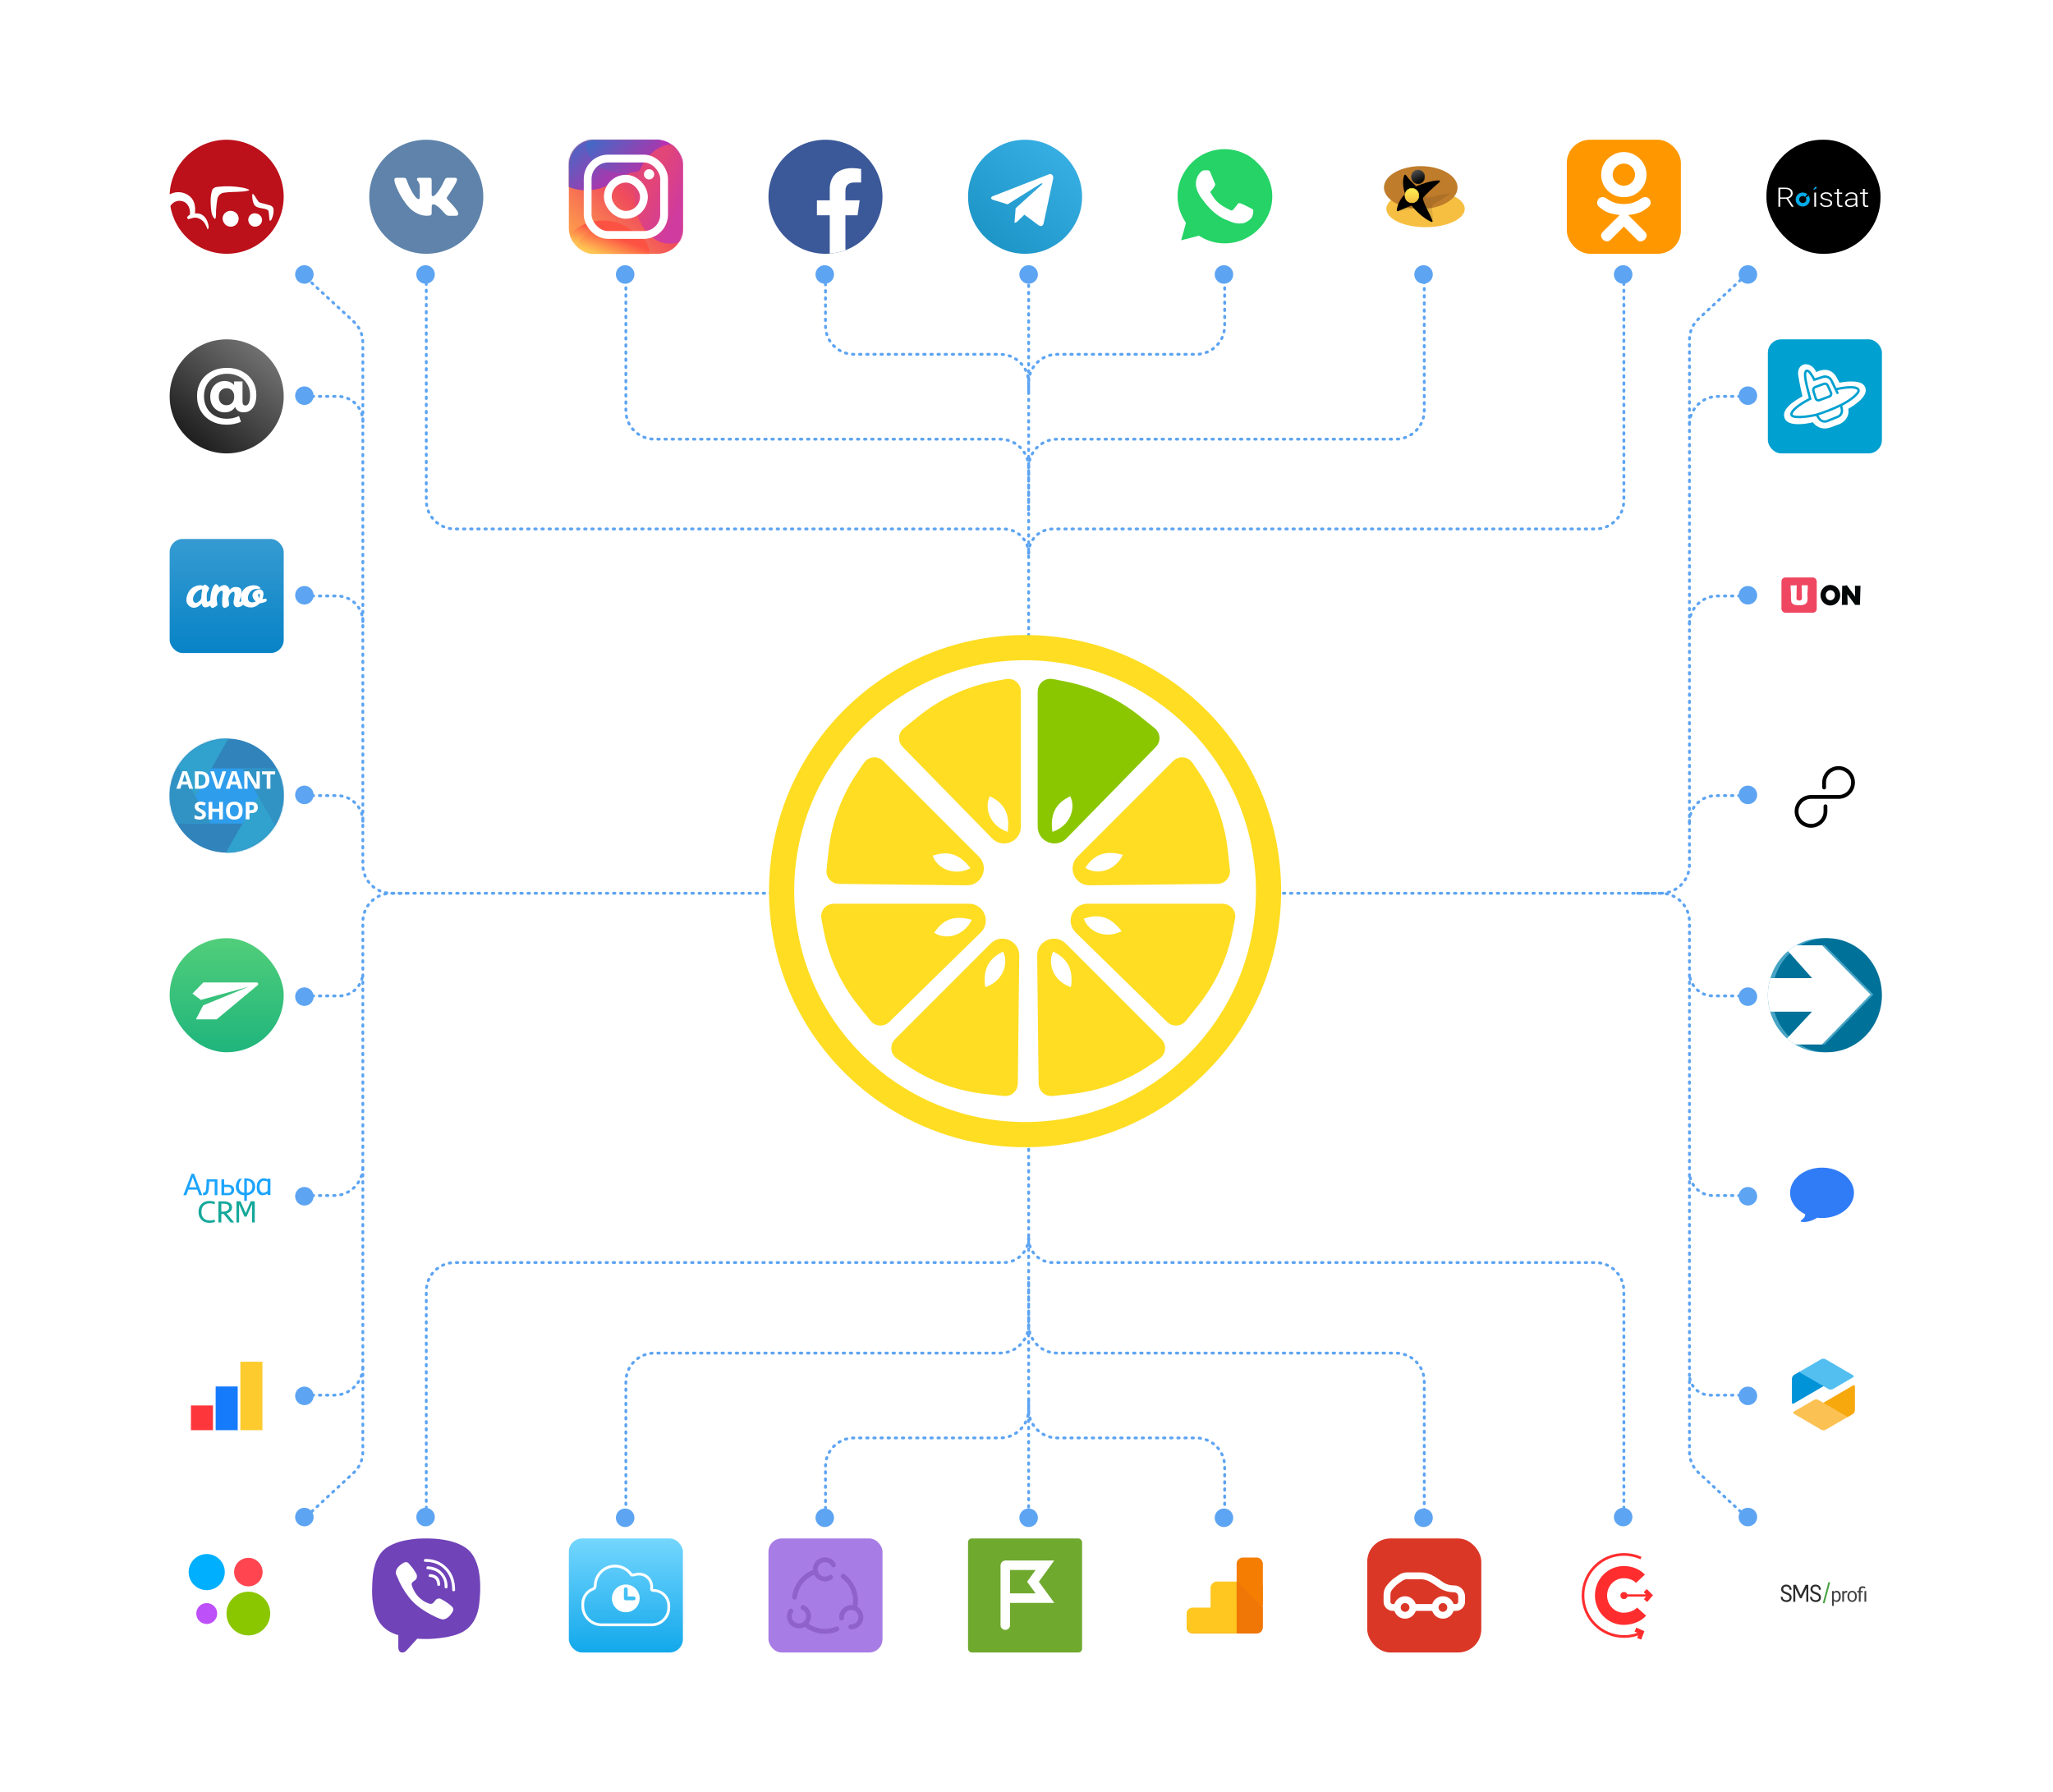 <?xml version="1.0" encoding="UTF-8"?> <svg xmlns="http://www.w3.org/2000/svg" width="1440" height="1257" viewBox="0 0 1440 1257" fill="none"> <path d="M721.5 606V193.5" stroke="#5DA4F2" stroke-width="2" stroke-linecap="round" stroke-dasharray="1 4"></path> <path d="M215 195L248.073 225.561C252.17 229.347 254.5 234.672 254.5 240.25L254.5 606.5C254.5 617.546 263.454 626.5 274.5 626.5L413.5 626.5L572.5 626.5" stroke="#5DA4F2" stroke-width="2" stroke-linecap="round" stroke-dasharray="1 4"></path> <path d="M1224.5 193L1191.43 223.561C1187.33 227.347 1185 232.672 1185 238.25L1185 606.5C1185 617.546 1176.05 626.5 1165 626.5L867 626.5" stroke="#5DA4F2" stroke-width="2" stroke-linecap="round" stroke-dasharray="1 4"></path> <path d="M215 1063.5L248.074 1032.94C252.171 1029.15 254.5 1023.83 254.5 1018.25L254.5 646.5C254.5 635.454 263.455 626.5 274.5 626.5L285 626.5" stroke="#5DA4F2" stroke-width="2" stroke-linecap="round" stroke-dasharray="1 4"></path> <path d="M1224.5 1063.5L1191.43 1032.94C1187.33 1029.15 1185 1023.83 1185 1018.25L1185 646.5C1185 635.455 1176.05 626.5 1165 626.5L1145 626.5" stroke="#5DA4F2" stroke-width="2" stroke-linecap="round" stroke-dasharray="1 4"></path> <path d="M721.5 651V1063.5" stroke="#5DA4F2" stroke-width="2" stroke-linecap="round" stroke-dasharray="1 4"></path> <circle cx="719" cy="624.999" r="170.774" fill="#FFDD23" stroke="#FFDD23" stroke-width="17.666"></circle> <circle cx="718.999" cy="624.999" r="147.219" fill="white" stroke="white" stroke-width="29.444"></circle> <path d="M697.963 585.951L635.207 521.769C632.775 519.282 633.018 515.241 635.729 513.062L646.313 504.557C661.304 492.51 679.018 484.318 697.905 480.696L706.114 479.122C709.745 478.426 713.112 481.209 713.112 484.906V579.776C713.112 587.693 703.498 591.612 697.963 585.951Z" fill="#FFDD23" stroke="#FFDD23" stroke-width="5.889"></path> <path d="M745.926 585.951L808.682 521.769C811.113 519.282 810.871 515.241 808.16 513.062L797.576 504.557C782.585 492.51 764.871 484.318 745.983 480.696L737.775 479.122C734.144 478.426 730.777 481.209 730.777 484.906V579.776C730.777 587.693 740.391 591.612 745.926 585.951Z" fill="#8BC700" stroke="#8BC700" stroke-width="5.889"></path> <path d="M678.187 617.979L588.428 616.97C584.95 616.931 582.263 613.902 582.64 610.444L584.11 596.947C586.192 577.828 592.925 559.51 603.719 543.593L608.411 536.675C610.486 533.616 614.834 533.203 617.448 535.817L684.532 602.9C690.13 608.499 686.104 618.068 678.187 617.979Z" fill="#FFDD23" stroke="#FFDD23" stroke-width="5.889"></path> <path d="M764.223 617.979L853.981 616.97C857.459 616.931 860.146 613.902 859.769 610.444L858.299 596.947C856.217 577.828 849.484 559.51 838.69 543.593L833.998 536.675C831.923 533.616 827.575 533.203 824.961 535.817L757.877 602.9C752.279 608.499 756.306 618.068 764.223 617.979Z" fill="#FFDD23" stroke="#FFDD23" stroke-width="5.889"></path> <path d="M685.84 651.926L621.658 714.682C619.171 717.114 615.129 716.872 612.951 714.16L604.446 703.577C592.399 688.585 584.207 670.872 580.585 651.984L579.011 643.775C578.315 640.144 581.097 636.777 584.794 636.777L679.664 636.777C687.582 636.777 691.501 646.391 685.84 651.926Z" fill="#FFDD23" stroke="#FFDD23" stroke-width="5.889"></path> <path d="M756.569 651.926L820.751 714.682C823.238 717.114 827.28 716.872 829.459 714.16L837.963 703.577C850.01 688.585 858.202 670.872 861.824 651.984L863.398 643.775C864.095 640.144 861.312 636.777 857.615 636.777L762.745 636.777C754.827 636.777 750.908 646.391 756.569 651.926Z" fill="#FFDD23" stroke="#FFDD23" stroke-width="5.889"></path> <path d="M711.979 670.221L710.97 759.98C710.931 763.458 707.902 766.144 704.444 765.768L690.947 764.298C671.828 762.215 653.51 755.483 637.593 744.688L630.675 739.997C627.616 737.922 627.203 733.573 629.817 730.959L696.9 663.876C702.499 658.277 712.068 662.304 711.979 670.221Z" fill="#FFDD23" stroke="#FFDD23" stroke-width="5.889"></path> <path d="M730.428 670.221L731.436 759.98C731.475 763.458 734.504 766.144 737.962 765.768L751.46 764.298C770.579 762.215 788.897 755.483 804.813 744.688L811.731 739.997C814.791 737.922 815.204 733.573 812.59 730.959L745.506 663.876C739.908 658.277 730.339 662.304 730.428 670.221Z" fill="#FFDD23" stroke="#FFDD23" stroke-width="5.889"></path> <path d="M654.224 600.136C663.057 597.192 671.89 597.192 680.723 608.97C668.946 614.858 657.168 608.969 654.224 600.136Z" fill="white"></path> <path d="M760.221 644.302C769.054 641.357 777.887 641.357 786.72 653.135C774.943 659.024 763.165 653.135 760.221 644.302Z" fill="white"></path> <path d="M761.215 608.633C766.442 600.927 773.458 595.561 787.629 599.549C781.852 611.381 768.92 613.86 761.215 608.633Z" fill="white"></path> <path d="M655.217 654.176C660.445 646.471 667.46 641.104 681.632 645.092C675.855 656.925 662.923 659.403 655.217 654.176Z" fill="white"></path> <path d="M694.289 558.435C702.617 562.599 708.863 568.845 706.78 583.42C694.289 579.255 690.125 566.763 694.289 558.435Z" fill="white"></path> <path d="M738.701 667.378C747.029 671.542 753.275 677.788 751.193 692.362C738.701 688.198 734.537 675.706 738.701 667.378Z" fill="white"></path> <path d="M750.673 558.435C742.345 562.599 736.099 568.845 738.181 583.42C750.673 579.255 754.837 566.763 750.673 558.435Z" fill="white"></path> <path d="M703.563 667.378C695.235 671.542 688.989 677.788 691.071 692.362C703.563 688.198 707.727 675.706 703.563 667.378Z" fill="white"></path> <rect x="1239" y="938" width="80" height="80" rx="9.175" fill="white"></rect> <path d="M1258.05 984.443L1279.6 971.866L1262.67 961.8L1258.58 964.151C1257.52 964.758 1256.87 965.885 1256.87 967.105V983.764C1256.87 984.371 1257.53 984.749 1258.05 984.443Z" fill="#0193D8"></path> <path d="M1299.88 971.624L1278.33 984.2L1295.27 994.267L1299.36 991.916C1300.42 991.308 1301.07 990.181 1301.07 988.961V972.303C1301.07 971.696 1300.41 971.318 1299.88 971.624Z" fill="#F7A80D"></path> <path d="M1282.35 974.14L1261.87 962.267L1277.22 953.39C1278.28 952.778 1279.59 952.78 1280.64 953.397L1299.84 964.587C1300.36 964.89 1300.36 965.642 1299.83 965.946L1285.78 974.136C1284.72 974.753 1283.41 974.754 1282.35 974.14Z" fill="#53BFF0"></path> <path d="M1275.58 981.926L1296.07 993.8L1280.71 1002.68C1279.65 1003.29 1278.35 1003.29 1277.29 1002.67L1258.1 991.479C1257.58 991.176 1257.58 990.424 1258.1 990.121L1272.16 981.93C1273.21 981.314 1274.52 981.312 1275.58 981.926Z" fill="#FBC253"></path> <rect x="1240" y="238" width="80" height="80" rx="9.357" fill="#00A0D0"></rect> <path d="M1288.6 265.405C1284.7 257.305 1277.23 259.086 1273.98 260.989C1271.11 255.022 1266.59 255.058 1264.69 255.822C1263.24 256.308 1260.55 258.489 1261.31 263.322C1262.27 269.364 1263.94 276.864 1264.31 277.905C1257.52 281.739 1248.73 287.53 1252.06 293.947C1254.73 299.08 1266.2 297.558 1271.6 296.155C1273.01 298.392 1277.5 302.222 1284.23 299.655L1290.27 297.447C1292.79 296.419 1297.53 292.839 1296.4 286.739C1306.35 280.947 1311.1 275.072 1307.44 270.28C1304.5 266.447 1294.77 267.461 1290.27 268.447L1288.6 265.405Z" fill="white"></path> <path d="M1288.06 275.936C1288.26 276.351 1288.76 276.525 1289.18 276.324C1289.59 276.123 1289.77 275.624 1289.57 275.208L1288.06 275.936ZM1272.56 266.322L1271.81 266.68L1272.12 267.345L1272.82 267.116L1272.56 266.322ZM1267.11 260.072L1266.78 259.302L1267.11 260.072ZM1269.69 279.697L1270.06 280.446L1270.68 280.139L1270.49 279.473L1269.69 279.697ZM1256.56 290.864L1255.74 291.008L1256.56 290.864ZM1303.56 273.405L1304.32 273.055L1303.56 273.405ZM1287.6 273.072L1286.85 273.436L1287.6 273.072ZM1283.13 278.073L1283.42 278.856L1283.13 278.073ZM1273.56 279.385L1272.76 279.634L1273.56 279.385ZM1276.17 280.666L1275.88 279.883L1276.17 280.666ZM1271.93 274.161L1271.13 274.41L1271.93 274.161ZM1273.24 271.478L1272.95 270.695L1273.24 271.478ZM1289.05 292.323L1288.74 291.547L1289.05 292.323ZM1291.89 287.027L1291.07 287.197L1291.89 287.027ZM1276.03 293.605L1275.34 294.077L1276.03 293.605ZM1281.63 295.301L1281.32 294.526L1281.63 295.301ZM1278.3 263.561L1272.3 265.528L1272.82 267.116L1278.82 265.149L1278.3 263.561ZM1273.32 265.964C1272.74 264.748 1271.77 262.956 1270.71 261.542C1270.18 260.841 1269.6 260.184 1269 259.745C1268.43 259.327 1267.62 258.951 1266.78 259.302L1267.43 260.842C1267.44 260.839 1267.47 260.825 1267.56 260.849C1267.66 260.877 1267.81 260.947 1268.01 261.093C1268.41 261.389 1268.88 261.894 1269.37 262.545C1270.34 263.838 1271.26 265.521 1271.81 266.68L1273.32 265.964ZM1266.78 259.302C1265.83 259.701 1265.46 260.684 1265.33 261.697C1265.19 262.746 1265.28 264.125 1265.52 265.788C1266.02 269.127 1267.2 273.861 1268.88 279.921L1270.49 279.473C1268.81 273.408 1267.65 268.767 1267.18 265.544C1266.94 263.925 1266.88 262.727 1266.98 261.908C1267.09 261.054 1267.34 260.881 1267.43 260.842L1266.78 259.302ZM1269.32 278.948C1266.98 280.108 1263.5 282.067 1260.67 284.183C1259.25 285.238 1257.97 286.359 1257.06 287.464C1256.19 288.53 1255.52 289.769 1255.74 291.008L1257.39 290.72C1257.3 290.242 1257.55 289.513 1258.36 288.522C1259.14 287.569 1260.3 286.542 1261.67 285.521C1264.39 283.485 1267.78 281.577 1270.06 280.446L1269.32 278.948ZM1255.74 291.008C1255.86 291.669 1256.29 292.131 1256.79 292.437C1257.28 292.737 1257.9 292.932 1258.57 293.062C1259.9 293.324 1261.63 293.368 1263.47 293.282C1267.17 293.109 1271.5 292.402 1274.35 291.673L1273.94 290.054C1271.19 290.756 1266.97 291.445 1263.39 291.612C1261.6 291.696 1260.02 291.646 1258.89 291.423C1258.32 291.311 1257.92 291.165 1257.66 291.011C1257.42 290.863 1257.39 290.757 1257.39 290.72L1255.74 291.008ZM1289.57 275.208L1288.36 272.708L1286.85 273.436L1288.06 275.936L1289.57 275.208ZM1288.36 272.708L1285.39 266.573L1283.89 267.3L1286.85 273.436L1288.36 272.708ZM1287.81 273.883C1290.14 273.3 1293.71 272.621 1296.86 272.468C1298.44 272.391 1299.86 272.45 1300.95 272.695C1302.07 272.948 1302.62 273.348 1302.81 273.756L1304.32 273.055C1303.79 271.913 1302.58 271.348 1301.31 271.064C1300.01 270.772 1298.42 270.719 1296.78 270.799C1293.48 270.959 1289.8 271.663 1287.4 272.261L1287.81 273.883ZM1273.46 291.336L1275.34 294.077L1276.72 293.132L1274.84 290.391L1273.46 291.336ZM1281.94 296.076L1289.36 293.098L1288.74 291.547L1281.32 294.526L1281.94 296.076ZM1274.39 291.662C1278.99 290.236 1285.74 287.775 1291.65 284.863L1290.91 283.364C1285.1 286.228 1278.44 288.658 1273.9 290.066L1274.39 291.662ZM1291.65 284.863C1295.04 283.195 1298.42 281.024 1300.84 278.978C1302.04 277.959 1303.05 276.941 1303.69 276.004C1304.01 275.536 1304.27 275.053 1304.4 274.574C1304.54 274.089 1304.55 273.556 1304.32 273.055L1302.81 273.756C1302.82 273.796 1302.85 273.901 1302.79 274.132C1302.73 274.367 1302.58 274.677 1302.32 275.057C1301.79 275.818 1300.91 276.725 1299.76 277.702C1297.46 279.647 1294.2 281.747 1290.91 283.364L1291.65 284.863ZM1292.71 286.857L1292.1 283.943L1290.47 284.284L1291.07 287.197L1292.71 286.857ZM1271.13 274.41L1272.76 279.634L1274.36 279.136L1272.72 273.912L1271.13 274.41ZM1276.46 281.449L1283.42 278.856L1282.84 277.29L1275.88 279.883L1276.46 281.449ZM1285.02 275.018L1282.75 270.028L1281.22 270.72L1283.5 275.71L1285.02 275.018ZM1278.96 268.455L1272.95 270.695L1273.53 272.261L1279.54 270.021L1278.96 268.455ZM1282.75 270.028C1282.09 268.59 1280.44 267.903 1278.96 268.455L1279.54 270.021C1280.2 269.775 1280.93 270.081 1281.22 270.72L1282.75 270.028ZM1283.42 278.856C1284.97 278.281 1285.7 276.517 1285.02 275.018L1283.5 275.71C1283.78 276.327 1283.47 277.053 1282.84 277.29L1283.42 278.856ZM1272.76 279.634C1273.25 281.189 1274.94 282.018 1276.46 281.449L1275.88 279.883C1275.25 280.118 1274.56 279.776 1274.36 279.136L1272.76 279.634ZM1278.82 265.149C1280.81 264.497 1282.98 265.416 1283.89 267.3L1285.39 266.573C1284.12 263.935 1281.09 262.648 1278.3 263.561L1278.82 265.149ZM1272.72 273.912C1272.51 273.234 1272.87 272.509 1273.53 272.261L1272.95 270.695C1271.45 271.254 1270.65 272.885 1271.13 274.41L1272.72 273.912ZM1289.36 293.098C1291.84 292.103 1293.25 289.473 1292.71 286.857L1291.07 287.197C1291.45 289.021 1290.47 290.854 1288.74 291.547L1289.36 293.098ZM1275.34 294.077C1276.8 296.207 1279.54 297.038 1281.94 296.076L1281.32 294.526C1279.65 295.196 1277.73 294.617 1276.72 293.132L1275.34 294.077Z" fill="#00A0D0"></path> <circle cx="159" cy="558" r="40" fill="#3183BB"></circle> <mask id="mask0_19_312" style="mask-type:alpha" maskUnits="userSpaceOnUse" x="119" y="518" width="80" height="80"> <circle cx="159" cy="558" r="40" fill="#3183BB"></circle> </mask> <g mask="url(#mask0_19_312)"> <rect x="129" y="538.933" width="59.467" height="38.667" fill="#2E9DEC"></rect> <path d="M161 516.6L136.067 560.533L119.267 563.667V516.6H161Z" fill="#31A2CE"></path> <path d="M155.667 602.933L180.6 559L197.4 555.866V602.933H155.667Z" fill="#31A2CE"></path> <path d="M170.066 538.933L195 582.866L211.8 586V538.933H170.066Z" fill="#3193C4"></path> <path d="M147.934 577.6L123 533.667L106.2 530.533V577.6H147.934Z" fill="#3193C4"></path> </g> <path d="M135.496 553.199H132.7L131.804 550.286H127.351L126.464 553.199H123.668L127.987 540.911H131.16L135.496 553.199ZM131.193 548.11L129.804 543.632C129.698 543.263 129.625 542.99 129.586 542.811C129.402 543.52 128.874 545.286 128.004 548.11H131.193ZM136.701 540.961H140.543C142.541 540.961 144.092 541.489 145.197 542.544C146.302 543.598 146.855 545.071 146.855 546.963C146.855 548.978 146.28 550.521 145.13 551.592C143.986 552.664 142.332 553.199 140.167 553.199H136.701V540.961ZM139.296 543.088V551.056H140.409C142.909 551.056 144.159 549.714 144.159 547.03C144.159 544.402 142.999 543.088 140.677 543.088H139.296ZM154.489 553.199H151.66L147.508 540.961H150.128L152.43 548.244C152.569 548.718 152.703 549.226 152.832 549.767C152.96 550.303 153.044 550.694 153.083 550.939C153.144 550.42 153.353 549.522 153.71 548.244L156.029 540.961H158.649L154.489 553.199ZM170.142 553.199H167.346L166.451 550.286H161.998L161.11 553.199H158.315L162.634 540.911H165.806L170.142 553.199ZM165.84 548.11L164.45 543.632C164.344 543.263 164.272 542.99 164.233 542.811C164.048 543.52 163.521 545.286 162.651 548.11H165.84ZM182.204 553.199H178.906L173.583 543.941H173.507C173.614 545.532 173.667 546.698 173.667 547.44V553.199H171.348V540.961H174.621L179.936 550.127H179.995C179.911 548.537 179.869 547.412 179.869 546.754V540.961H182.204V553.199ZM192.994 543.121H189.671V553.199H187.076V543.121H183.753V540.961H192.994V543.121Z" fill="white"></path> <path d="M136.445 571.687C137.294 572.06 138 572.323 138.563 572.473C139.132 572.619 139.676 572.691 140.195 572.691C140.72 572.691 141.133 572.582 141.434 572.365C141.736 572.147 141.886 571.823 141.886 571.394C141.886 571.154 141.822 570.944 141.694 570.766C141.565 570.582 141.367 570.4 141.099 570.222C140.837 570.038 140.318 569.764 139.543 569.401C138.767 569.033 138.195 568.69 137.827 568.372C137.006 567.663 136.596 566.776 136.596 565.71C136.596 564.644 136.962 563.802 137.693 563.182C138.429 562.563 139.445 562.253 140.74 562.253C141.828 562.253 143.039 562.54 144.372 563.115L143.535 565.132C142.905 564.876 142.372 564.692 141.937 564.58C141.501 564.468 141.058 564.413 140.606 564.413C140.159 564.413 139.802 564.527 139.534 564.756C139.266 564.979 139.132 565.278 139.132 565.651C139.132 565.88 139.183 566.081 139.283 566.254C139.389 566.422 139.557 566.586 139.785 566.748C140.02 566.904 140.572 567.189 141.443 567.602C142.581 568.143 143.362 568.693 143.786 569.251C144.216 569.786 144.431 570.459 144.431 571.268C144.431 572.362 144.032 573.235 143.234 573.888C142.436 574.519 141.356 574.834 139.995 574.834C138.633 574.834 137.45 574.588 136.445 574.097V571.687ZM156.334 574.667H153.748V569.385H148.901V574.667H146.306V562.429H148.901V567.225H153.748V562.429H156.334V574.667ZM160.051 573.202C159.047 572.113 158.544 570.551 158.544 568.514C158.544 566.477 159.047 564.923 160.051 563.852C161.061 562.775 162.504 562.236 164.379 562.236C166.259 562.236 167.699 562.778 168.698 563.86C169.697 564.943 170.196 566.5 170.196 568.531C170.196 570.557 169.694 572.113 168.689 573.202C167.685 574.29 166.245 574.834 164.37 574.834C162.495 574.834 161.055 574.29 160.051 573.202ZM164.387 564.396C163.355 564.396 162.576 564.745 162.052 565.442C161.527 566.134 161.265 567.164 161.265 568.531C161.265 571.282 162.3 572.658 164.37 572.658C166.441 572.658 167.476 571.282 167.476 568.531C167.476 565.774 166.446 564.396 164.387 564.396ZM172.39 562.429H176.299C177.789 562.429 178.919 562.75 179.689 563.391C180.459 564.033 180.844 565.001 180.844 566.296C180.844 567.585 180.431 568.578 179.605 569.276C178.779 569.968 177.61 570.314 176.098 570.314H174.984V574.667H172.39V562.429ZM174.984 564.555V568.188H175.838C177.429 568.188 178.224 567.574 178.224 566.346C178.224 565.732 178.056 565.28 177.722 564.99C177.392 564.7 176.873 564.555 176.165 564.555H174.984Z" fill="white"></path> <g clip-path="url(#clip0_19_312)"> <rect x="119" y="98" width="80" height="80" rx="40" fill="white"></rect> <path d="M158.978 98C148.654 98.002 138.73 101.992 131.28 109.136C123.83 116.279 119.43 126.024 119 136.333C121.269 135.076 123.872 134.554 126.451 134.839C129.029 135.125 131.455 136.204 133.394 137.927C136.817 141.07 137.153 145.558 136.744 149.711C144.248 148.702 146.515 157.123 146.34 159.389C146.266 160.295 146.193 160.398 145.988 160.529C145.758 160.618 145.502 160.618 145.272 160.529C145.254 160.056 145.134 159.592 144.921 159.17C144.745 158.804 144.57 158.439 144.379 158.088C143.595 156.121 142.117 154.508 140.225 153.556C139.634 153.231 139.005 152.981 138.353 152.81C137.023 152.563 135.653 152.664 134.374 153.102L132.619 153.585C132.37 153.585 132.121 153.673 131.873 153.716C131.479 153.329 131.249 152.806 131.229 152.254C131.773 151.558 132.437 150.964 133.189 150.5C133.628 147.708 132.662 140.778 125.451 140.836C124.231 140.923 123.051 141.307 122.013 141.955C120.975 142.602 120.112 143.493 119.497 144.55C120.748 152.078 124.127 159.092 129.235 164.763C134.344 170.435 140.97 174.527 148.33 176.558C155.69 178.589 163.478 178.472 170.774 176.223C178.071 173.974 184.571 169.686 189.508 163.865C194.446 158.043 197.614 150.932 198.639 143.37C199.664 135.808 198.503 128.11 195.293 121.186C192.084 114.261 186.959 108.399 180.524 104.291C174.09 100.183 166.614 98 158.978 98V98ZM152.381 139.959C151.949 142.592 151.666 145.247 151.532 147.912C151.532 150.836 151.635 154.637 150.187 153.132C149.093 151.737 148.422 150.057 148.256 148.292C147.993 146.319 147.012 139.287 148.695 133.673C149.06 132.415 150.245 131.231 152.864 131.012C158.432 130.376 164.063 130.544 169.583 131.509C171.312 131.757 172.996 132.25 174.586 132.971C174.922 133.175 174.805 133.482 174.323 133.629C169.613 134.974 163.337 134.257 157.618 135.091C156.302 135.127 155.044 135.641 154.08 136.537C153.116 137.433 152.512 138.65 152.381 139.959V139.959ZM167.272 154.374C167.046 155.801 166.269 157.082 165.107 157.942C164.22 158.574 163.168 158.934 162.079 158.98H161.582C160.781 158.951 159.996 158.746 159.283 158.38C158.57 158.013 157.946 157.494 157.457 156.86C156.709 155.887 156.257 154.72 156.155 153.497C156.087 152.279 156.455 151.077 157.193 150.105C157.565 149.621 158.009 149.197 158.51 148.848L159.037 148.541C159.49 148.276 159.984 148.088 160.499 147.985C160.875 147.91 161.257 147.866 161.64 147.854C162.552 147.834 163.455 148.031 164.274 148.431C165.093 148.83 165.805 149.419 166.351 150.149C166.548 150.412 166.714 150.697 166.848 150.997C167.126 151.546 167.304 152.14 167.374 152.751C167.428 153.294 167.394 153.842 167.272 154.374V154.374ZM183.787 154.842C183.74 155.177 183.657 155.505 183.538 155.822C183.35 156.364 183.051 156.862 182.661 157.284C181.883 158.175 180.806 158.752 179.633 158.906H178.375C178.302 158.897 178.228 158.897 178.155 158.906H178.024C177.861 158.881 177.7 158.847 177.541 158.804C177.06 158.651 176.606 158.424 176.195 158.132C175.841 157.882 175.521 157.587 175.244 157.254C174.71 156.63 174.356 155.872 174.22 155.061C174.169 154.841 174.139 154.615 174.133 154.389C174.092 153.46 174.326 152.54 174.805 151.743C175.329 150.858 176.147 150.185 177.117 149.842C177.285 149.767 177.462 149.713 177.643 149.681C178.662 149.524 179.705 149.63 180.671 149.988C181.212 150.174 181.71 150.467 182.134 150.851C182.736 151.314 183.208 151.925 183.502 152.624C183.797 153.324 183.905 154.088 183.816 154.842H183.787ZM189.214 154.74C188.834 154.433 188.775 150.544 188.439 148.512C187.897 145.208 180.525 147.152 178.302 143.585C177.268 141.448 176.795 139.083 176.926 136.713C176.926 136.246 177.073 136.056 177.351 136.056C178.228 136.056 179.954 139.857 181.359 141.465C181.75 141.877 182.262 142.154 182.822 142.254C185.455 142.971 187.356 143.351 189.316 144.009C189.925 144.136 190.486 144.433 190.933 144.865C191.381 145.297 191.698 145.847 191.847 146.45C192.098 149.072 191.591 151.711 190.384 154.053C189.945 154.696 189.463 155.018 189.214 154.74Z" fill="#BC101A"></path> </g> <circle cx="299" cy="138" r="40" fill="#5F83AA"></circle> <path d="M320.434 126.5C320.767 125.278 320.267 124.667 318.934 124.667H314.017C313.017 124.667 312.323 125.139 311.934 126.083L311.101 127.75C310.434 129.194 309.739 130.528 309.017 131.75C307.962 133.472 306.906 134.917 305.851 136.083C305.295 136.694 304.851 137.111 304.517 137.333C304.184 137.5 303.878 137.583 303.601 137.583C303.378 137.583 303.184 137.472 303.017 137.25C302.851 137.028 302.767 136.667 302.767 136.167V126.5C302.767 125.833 302.656 125.361 302.434 125.083C302.267 124.805 301.934 124.667 301.434 124.667H293.684C293.351 124.667 293.045 124.778 292.767 125C292.545 125.222 292.434 125.5 292.434 125.833C292.434 126.111 292.628 126.5 293.017 127C293.406 127.444 293.684 127.861 293.851 128.25C294.184 128.917 294.378 129.694 294.434 130.583V137.833C294.434 138.555 294.351 139.055 294.184 139.333C294.073 139.555 293.851 139.667 293.517 139.667C292.962 139.667 292.184 139.055 291.184 137.833C290.184 136.611 289.184 135.028 288.184 133.083C287.073 130.972 286.128 128.805 285.351 126.583C285.128 125.861 284.851 125.361 284.517 125.083C284.239 124.805 283.795 124.667 283.184 124.667H278.267C277.156 124.667 276.601 125.139 276.601 126.083C276.601 126.639 276.795 127.611 277.184 129C277.795 130.722 278.601 132.583 279.601 134.583C280.878 137.194 282.462 139.778 284.351 142.333C286.351 145.222 288.684 147.444 291.351 149C294.017 150.555 296.656 151.333 299.267 151.333C300.767 151.333 301.767 151.167 302.267 150.833C302.656 150.555 302.823 150.083 302.767 149.417V147.25C302.767 145.917 302.795 145.055 302.851 144.667C302.851 144.111 302.934 143.75 303.101 143.583C303.323 143.417 303.656 143.333 304.101 143.333C305.156 143.333 306.795 144.389 309.017 146.5C309.684 147.167 310.434 148 311.267 149C312.156 149.944 312.767 150.528 313.101 150.75C313.601 151.139 314.156 151.333 314.767 151.333H319.684C320.351 151.333 320.823 151.167 321.101 150.833C321.434 150.444 321.517 149.917 321.351 149.25C320.851 147.694 318.601 144.861 314.601 140.75L313.851 139.917C313.517 139.528 313.351 139.194 313.351 138.917C313.351 138.639 313.517 138.25 313.851 137.75C313.906 137.694 314.434 136.944 315.434 135.5C316.601 133.667 317.601 132.055 318.434 130.667C319.601 128.722 320.267 127.333 320.434 126.5Z" fill="white"></path> <rect x="399" y="98" width="80" height="80" rx="17.6" fill="url(#paint0_linear_19_312)"></rect> <mask id="mask1_19_312" style="mask-type:alpha" maskUnits="userSpaceOnUse" x="399" y="98" width="80" height="80"> <rect x="399" y="98" width="80" height="80" rx="17.6" fill="url(#paint1_linear_19_312)"></rect> </mask> <g mask="url(#mask1_19_312)"> <g filter="url(#filter0_f_19_312)"> <ellipse cx="423" cy="107.733" rx="26.133" ry="19.333" fill="url(#paint2_linear_19_312)"></ellipse> </g> <g filter="url(#filter1_f_19_312)"> <ellipse cx="411.267" cy="114.133" rx="26.133" ry="19.333" fill="url(#paint3_linear_19_312)"></ellipse> </g> <g filter="url(#filter2_f_19_312)"> <ellipse cx="437.4" cy="102.134" rx="26.133" ry="19.333" fill="url(#paint4_linear_19_312)"></ellipse> </g> <g filter="url(#filter3_f_19_312)"> <ellipse cx="423" cy="174" rx="26.133" ry="19.333" fill="url(#paint5_linear_19_312)"></ellipse> </g> <g filter="url(#filter4_f_19_312)"> <ellipse cx="429.534" cy="178" rx="26.133" ry="19.333" fill="url(#paint6_linear_19_312)"></ellipse> </g> <g filter="url(#filter5_f_19_312)"> <ellipse cx="470.968" cy="136.021" rx="34.901" ry="25.82" transform="rotate(-86.154 470.968 136.021)" fill="url(#paint7_linear_19_312)"></ellipse> </g> </g> <rect x="412.2" y="111.2" width="53.6" height="53.6" rx="14.267" stroke="white" stroke-width="5.467"></rect> <rect x="426.334" y="125.333" width="25.333" height="25.333" rx="12.667" stroke="white" stroke-width="5.467"></rect> <circle cx="455.266" cy="122.267" r="3.6" fill="white"></circle> <path d="M895.533 138C895.533 158.176 879.177 174.533 859 174.533C852.18 174.533 845.796 172.664 840.333 169.411L825.533 171.933L828.292 157.8C824.606 152.095 822.467 145.297 822.467 138C822.467 117.823 838.823 101.466 859 101.466C879.177 101.466 895.533 117.823 895.533 138Z" fill="#25D366"></path> <path d="M887.036 109.607C883.226 105.917 878.881 103.06 874 101.036C869.238 99.012 864.238 98 859 98C851.857 98 845.25 99.786 839.179 103.357C833.107 106.929 828.286 111.75 824.714 117.821C821.143 123.893 819.357 130.5 819.357 137.643C819.357 144.786 821.143 151.393 824.714 157.464L819 178L840.071 172.464C845.905 175.679 852.214 177.286 859 177.286C866.143 177.286 872.75 175.5 878.821 171.929C885.012 168.357 889.893 163.536 893.464 157.464C897.155 151.393 899 144.786 899 137.643C899 132.405 897.929 127.405 895.786 122.643C893.762 117.762 890.845 113.417 887.036 109.607ZM859 170.679C852.929 170.679 847.333 169.131 842.214 166.036L840.964 165.321L828.464 168.536L831.857 156.393L831.143 155.143C827.69 149.786 825.964 143.952 825.964 137.643C825.964 131.69 827.452 126.214 830.429 121.214C833.405 116.095 837.393 112.048 842.393 109.071C847.512 106.095 853.048 104.607 859 104.607C863.405 104.607 867.571 105.44 871.5 107.107C875.548 108.774 879.119 111.214 882.214 114.429C885.429 117.524 887.929 121.095 889.714 125.143C891.5 129.19 892.393 133.357 892.393 137.643C892.393 143.595 890.845 149.131 887.75 154.25C884.774 159.25 880.726 163.238 875.607 166.214C870.488 169.19 864.952 170.679 859 170.679ZM877.036 145.857C873.464 144.071 871.202 143 870.25 142.643C869.774 142.524 869.357 142.464 869 142.464C868.643 142.464 868.345 142.702 868.107 143.179C867.512 144.012 866.44 145.321 864.893 147.107C864.417 147.702 863.702 147.762 862.75 147.286C859.417 145.619 856.917 144.131 855.25 142.821C852.988 141.036 851.024 138.595 849.357 135.5C849 135.143 848.881 134.845 849 134.607C849.119 134.25 849.417 133.833 849.893 133.357C850.845 132.405 851.619 131.333 852.214 130.143C852.452 129.667 852.393 129.071 852.036 128.357L849 121.036C848.762 120.321 848.464 119.905 848.107 119.786C847.869 119.548 847.512 119.429 847.036 119.429H844.893C843.94 119.429 843.048 119.845 842.214 120.679L842.036 120.857C839.893 123.119 838.821 125.798 838.821 128.893C838.821 131.988 840.131 135.381 842.75 139.071L843.107 139.429C848.107 146.571 853.643 151.452 859.714 154.071C862.69 155.381 865.071 156.214 866.857 156.571C868.405 156.81 870.012 156.81 871.679 156.571C872.75 156.452 874 155.917 875.429 154.964C876.976 153.893 877.929 152.881 878.286 151.929C878.762 150.857 879 149.845 879 148.893C879.119 147.94 879.119 147.345 879 147.107C878.881 146.869 878.405 146.571 877.571 146.214L877.036 145.857Z" fill="white"></path> <circle cx="718.933" cy="137.933" r="38.467" fill="white"></circle> <path d="M719 98C711.796 98 705.129 99.828 699 103.484C692.871 107.032 687.978 111.871 684.323 118C680.774 124.129 679 130.796 679 138C679 145.204 680.774 151.871 684.323 158C687.978 164.129 692.871 168.968 699 172.516C705.129 176.172 711.796 178 719 178C726.204 178 732.871 176.172 739 172.516C745.129 168.968 749.968 164.129 753.516 158C757.172 151.871 759 145.204 759 138C759 130.796 757.172 124.129 753.516 118C749.968 111.871 745.129 107.032 739 103.484C732.871 99.828 726.204 98 719 98ZM738.677 125.419L732.065 156.387C731.634 158.538 730.452 159.075 728.516 158L718.516 150.581L713.677 155.258C713.032 155.903 712.333 156.226 711.581 156.226L712.387 146.065L730.935 129.29C731.258 128.968 731.258 128.753 730.935 128.645C730.613 128.538 730.183 128.645 729.645 128.968L706.742 143.323L696.903 140.258C695.72 139.935 695.129 139.452 695.129 138.806C695.237 138.161 695.989 137.624 697.387 137.194L735.935 122.194C736.796 121.871 737.495 122.032 738.032 122.677C738.677 123.215 738.892 124.129 738.677 125.419Z" fill="url(#paint8_linear_19_312)"></path> <rect x="1099" y="98" width="80" height="80" rx="16.267" fill="#FF9800"></rect> <path d="M1153.06 147.514C1150.37 149.227 1146.69 150.329 1142.04 150.818L1153.92 162.691C1154.98 163.751 1155.26 164.935 1154.77 166.24C1154.28 167.627 1153.34 168.566 1151.96 169.055C1150.65 169.626 1149.47 169.382 1148.41 168.321L1138.98 158.896L1129.68 168.198C1128.62 169.259 1127.4 169.545 1126.01 169.055C1124.62 168.566 1123.68 167.627 1123.19 166.24C1122.7 164.935 1123.03 163.751 1124.17 162.691L1136.05 150.818C1131.23 150.329 1127.52 149.227 1124.91 147.514C1122.7 146.045 1121.32 144.902 1120.75 144.086C1120.01 143.026 1120.01 141.761 1120.75 140.292C1121.24 139.231 1122.05 138.579 1123.19 138.334C1124.5 138.007 1125.89 138.415 1127.36 139.558L1128.82 140.537C1130.05 141.19 1131.35 141.761 1132.74 142.25C1134.78 142.822 1136.86 143.107 1138.98 143.107C1141.1 143.107 1143.19 142.822 1145.23 142.25C1146.61 141.761 1147.92 141.19 1149.14 140.537L1150.61 139.558C1152.08 138.415 1153.51 138.007 1154.89 138.334C1155.96 138.579 1156.77 139.231 1157.34 140.292C1158 141.761 1157.95 143.026 1157.22 144.086C1156.65 144.902 1155.26 146.045 1153.06 147.514ZM1123.07 122.545C1123.07 119.607 1123.77 116.955 1125.15 114.589C1126.62 112.141 1128.58 110.224 1131.03 108.836C1133.48 107.368 1136.13 106.633 1138.98 106.633C1141.84 106.633 1144.49 107.368 1146.94 108.836C1149.39 110.224 1151.3 112.141 1152.69 114.589C1154.16 116.955 1154.89 119.607 1154.89 122.545C1154.89 125.401 1154.16 128.053 1152.69 130.5C1151.3 132.867 1149.39 134.784 1146.94 136.253C1144.49 137.64 1141.84 138.334 1138.98 138.334C1136.13 138.334 1133.48 137.64 1131.03 136.253C1128.58 134.784 1126.62 132.867 1125.15 130.5C1123.77 128.053 1123.07 125.401 1123.07 122.545ZM1131.15 122.545C1131.15 124.666 1131.92 126.502 1133.48 128.053C1135.03 129.521 1136.86 130.256 1138.98 130.256C1141.1 130.256 1142.94 129.521 1144.49 128.053C1146.04 126.502 1146.82 124.666 1146.82 122.545C1146.82 120.342 1146.04 118.506 1144.49 117.037C1142.94 115.487 1141.1 114.711 1138.98 114.711C1136.86 114.711 1135.03 115.487 1133.48 117.037C1131.92 118.506 1131.15 120.342 1131.15 122.545Z" fill="white"></path> <rect x="959" y="98" width="80" height="80" rx="4" fill="white"></rect> <ellipse cx="999.894" cy="146.475" rx="27.506" ry="12.866" fill="#F6BF42"></ellipse> <ellipse cx="996.536" cy="131.528" rx="25.803" ry="14.994" fill="#BF7C2B"></ellipse> <path d="M1009.35 126.525C1003.52 126.553 996.761 129.302 993.225 130.652C991.599 129.104 988.148 125.595 986.143 122.84C985.838 122.421 985.203 122.431 984.997 122.906C983.244 126.945 984.556 133.261 985.515 136.116C981.473 139.911 980.028 144.696 979.702 147.391C979.641 147.896 980.148 148.244 980.619 148.049L990.056 144.133C992.149 146.879 997.738 152.829 1004 155.648C1004.45 155.854 1004.92 155.516 1004.79 155.033C1003.61 150.743 996.74 140.133 998.428 138.315C999.775 136.865 1004.87 131.682 1009.74 127.713C1010.23 127.308 1009.99 126.522 1009.35 126.525Z" fill="black"></path> <path d="M1016.75 135.625C1009.25 136.586 1005.33 137.9 1000.79 138.693C998.736 137.796 1000.63 133.606 999.086 131.777C998.889 131.545 998.55 131.55 998.3 131.724C994.859 134.124 985.56 139.986 986.771 141.637C982.14 143.629 980.319 146.111 979.797 147.643C979.652 148.07 980.044 148.419 980.488 148.335L992.28 146.093C994.854 147.64 997.288 153.681 1004.69 155.408C1005.12 155.508 1005.51 155.178 1005.45 154.739C1005.09 151.807 1003.53 144.171 1005.52 143.187C1007.23 142.343 1010.92 139.958 1016.9 136.054C1017.11 135.917 1016.99 135.593 1016.75 135.625Z" fill="black" fill-opacity="0.1"></path> <path d="M995.188 137.156C995.188 139.958 993 142.217 990.316 142.217C987.632 142.217 985.444 139.958 985.444 137.156C985.444 134.354 987.632 132.095 990.316 132.095C993 132.095 995.188 134.354 995.188 137.156Z" fill="url(#paint9_linear_19_312)" stroke="#F9D849" stroke-width="0.378"></path> <path d="M999.256 124.03C999.256 126.688 997.175 128.831 994.621 128.831C992.066 128.831 989.985 126.688 989.985 124.03C989.985 121.373 992.066 119.229 994.621 119.229C997.175 119.229 999.256 121.373 999.256 124.03Z" fill="url(#paint10_linear_19_312)" stroke="url(#paint11_linear_19_312)" stroke-width="0.378"></path> <rect x="121" y="1079" width="80" height="80" rx="16.308" fill="white"></rect> <circle cx="145" cy="1131.67" r="7.333" fill="#BD50F9"></circle> <circle cx="174.2" cy="1102.6" r="10" fill="#FF4650"></circle> <circle cx="145.001" cy="1102.6" r="12.667" fill="#00B0FF"></circle> <circle cx="174.2" cy="1131.67" r="15.333" fill="#8BC700"></circle> <path d="M270.466 1087.8L298.466 1081.6L327.4 1087.8L332.6 1100.07L331.066 1135.13L317.733 1144.33L297.4 1147.53H293.466L283.733 1157.2L281.2 1157.87L280.333 1144.33L265.733 1135.13L264.333 1100.07L270.466 1087.8Z" fill="#7043B8"></path> <path d="M328.277 1086.81C326.402 1085.15 323.746 1083.64 320.308 1082.28C314.683 1080.2 308.016 1079.1 300.308 1079H296.871C294.058 1079 291.298 1079.21 288.589 1079.63C284.735 1080.15 281.298 1080.93 278.277 1081.97C274.423 1083.32 271.298 1085.09 268.902 1087.28C266.193 1089.99 264.214 1093.48 262.964 1097.75C261.818 1101.6 261.193 1106.29 261.089 1111.81C260.881 1117.02 261.037 1121.19 261.558 1124.31C262.287 1129.73 263.798 1134.21 266.089 1137.75C269.214 1142.23 273.641 1145.25 279.371 1146.81V1155.88C279.475 1156.5 279.631 1157.07 279.839 1157.59C280.152 1158.22 280.621 1158.64 281.246 1158.84C282.287 1159.16 283.277 1159 284.214 1158.38C284.735 1157.96 285.568 1157.13 286.714 1155.88L287.964 1154.47C288.902 1153.43 290.464 1151.71 292.652 1149.31C298.068 1149.73 303.485 1149.57 308.902 1148.84C312.339 1148.43 314.839 1147.96 316.402 1147.44L317.339 1147.28C321.506 1146.24 324.891 1144.68 327.496 1142.59C332.287 1138.64 335.152 1132.85 336.089 1125.25C337.235 1115.67 337.079 1107.49 335.621 1100.72C334.162 1094.47 331.714 1089.83 328.277 1086.81ZM330.464 1123.84C329.631 1130.09 327.287 1134.78 323.433 1137.91C321.35 1139.57 318.641 1140.82 315.308 1141.66L314.371 1141.81C313.016 1142.23 310.829 1142.65 307.808 1143.06C303.121 1143.69 298.485 1143.84 293.902 1143.53L289.527 1148.84C286.402 1152.49 284.318 1154.83 283.277 1155.88C282.756 1156.4 282.287 1156.55 281.871 1156.34C281.558 1156.24 281.402 1155.82 281.402 1155.09L281.558 1141.66C276.871 1140.3 273.277 1137.85 270.777 1134.31C268.902 1131.4 267.652 1127.75 267.027 1123.38C266.714 1120.88 266.61 1117.39 266.714 1112.91V1111.97C266.818 1107.39 267.339 1103.48 268.277 1100.25C269.423 1096.6 271.141 1093.69 273.433 1091.5C275.412 1089.63 278.016 1088.11 281.246 1086.97C283.85 1086.14 286.766 1085.51 289.996 1085.09C292.287 1084.78 294.631 1084.63 297.027 1084.63H299.996C306.558 1084.73 312.287 1085.61 317.183 1087.28C320.308 1088.32 322.6 1089.52 324.058 1090.88C326.975 1093.38 329.006 1097.39 330.152 1102.91C331.402 1108.74 331.506 1115.72 330.464 1123.84Z" fill="#7043B8"></path> <path d="M307.652 1112.28C308.381 1112.28 308.746 1111.92 308.746 1111.19C308.537 1106.6 306.194 1104.21 301.715 1104C301.09 1104 300.725 1104.36 300.621 1105.09C300.621 1105.72 300.933 1106.03 301.558 1106.03C304.787 1106.24 306.506 1108.01 306.715 1111.34C306.715 1111.97 307.027 1112.28 307.652 1112.28Z" fill="white"></path> <path d="M308.902 1104.47C310.985 1106.76 311.975 1109.57 311.871 1112.91C311.871 1113.64 312.183 1114 312.808 1114C313.537 1114 313.902 1113.69 313.902 1113.06C314.006 1109.1 312.808 1105.77 310.308 1103.06C307.912 1100.35 304.527 1098.84 300.152 1098.53C299.527 1098.53 299.162 1098.9 299.058 1099.63C299.058 1100.25 299.371 1100.56 299.996 1100.56C303.85 1100.88 306.819 1102.18 308.902 1104.47Z" fill="white"></path> <path d="M318.121 1116.03C318.85 1116.03 319.215 1115.72 319.215 1115.09C319.215 1108.43 317.183 1103.11 313.121 1099.16C309.267 1095.3 304.371 1093.38 298.433 1093.38C297.704 1093.38 297.34 1093.74 297.34 1094.47C297.34 1095.09 297.704 1095.41 298.433 1095.41C303.746 1095.41 308.121 1097.07 311.558 1100.41C315.308 1104.05 317.183 1108.95 317.183 1115.09C317.183 1115.72 317.496 1116.03 318.121 1116.03Z" fill="white"></path> <path d="M314.058 1134.47C315.308 1133.53 316.454 1132.18 317.496 1130.41C318.225 1128.95 318.017 1127.7 316.871 1126.66C314.996 1124.89 312.6 1123.22 309.683 1121.66C308.954 1121.14 308.173 1120.98 307.34 1121.19C306.61 1121.29 306.037 1121.6 305.621 1122.13L304.058 1124C303.746 1124.42 303.277 1124.68 302.652 1124.78L301.871 1124.94C299.475 1124.31 297.34 1123.22 295.465 1121.66C293.902 1120.51 292.548 1119.05 291.402 1117.28C290.569 1116.03 289.892 1114.73 289.371 1113.38L288.746 1111.66V1110.88C288.85 1110.25 289.11 1109.78 289.527 1109.47L291.402 1108.06C291.923 1107.65 292.235 1107.07 292.34 1106.34C292.548 1105.51 292.444 1104.68 292.027 1103.84C291.194 1102.39 290.412 1101.14 289.683 1100.09L286.871 1096.66C285.829 1095.51 284.579 1095.3 283.121 1096.03C281.35 1097.07 279.944 1098.22 278.902 1099.47C277.756 1101.14 277.392 1102.7 277.808 1104.16L278.746 1106.19C279.475 1108.17 280.569 1110.46 282.027 1113.06C283.485 1115.56 285.048 1117.91 286.715 1120.09C288.694 1122.59 290.881 1124.78 293.277 1126.66C295.673 1128.53 298.59 1130.41 302.027 1132.28C305.152 1133.95 307.6 1135.04 309.371 1135.56C310.829 1136.08 312.392 1135.72 314.058 1134.47Z" fill="white"></path> <rect x="399" y="1079" width="80" height="80" rx="9.334" fill="url(#paint12_linear_19_312)"></rect> <path d="M457.002 1114.26C456.903 1114.89 457.394 1115.46 458.035 1115.45C464.106 1115.32 469.093 1120.21 469.093 1126.29V1127.52C469.093 1134.18 463.697 1139.58 457.04 1139.58H455.181H422.017C414.703 1139.58 408.773 1133.65 408.773 1126.33V1124.82C408.773 1120.18 411.663 1116.03 416.015 1114.43C416.899 1114.1 417.48 1113.26 417.48 1112.32C417.48 1104.65 423.7 1098.37 431.36 1098.37C435.856 1098.37 440.074 1100.55 442.677 1104.22L443.471 1103.65L442.677 1104.22L442.736 1104.3C442.975 1104.64 443.39 1104.8 443.794 1104.72L447.396 1103.97L448.3 1103.98C453.729 1104.02 457.851 1108.9 457.002 1114.26ZM458.924 1114.57C458.924 1114.57 458.924 1114.57 458.925 1114.56C458.924 1114.57 458.924 1114.57 458.924 1114.57L458.924 1114.57Z" stroke="white" stroke-width="1.946"></path> <path fill-rule="evenodd" clip-rule="evenodd" d="M448.662 1121.04C448.662 1126.41 444.307 1130.77 438.933 1130.77C433.56 1130.77 429.204 1126.41 429.204 1121.04C429.204 1115.67 433.56 1111.31 438.933 1111.31C444.307 1111.31 448.662 1115.67 448.662 1121.04ZM437.606 1114.58C437.606 1113.85 438.2 1113.26 438.933 1113.26C439.666 1113.26 440.26 1113.85 440.26 1114.58V1119.71L444.506 1119.71C445.239 1119.71 445.833 1120.31 445.833 1121.04C445.833 1121.77 445.239 1122.37 444.506 1122.37H438.948C438.943 1122.37 438.938 1122.37 438.933 1122.37C438.2 1122.37 437.606 1121.77 437.606 1121.04V1114.58Z" fill="white"></path> <rect x="539" y="1079" width="80" height="80" rx="9.334" fill="#A77CE4"></rect> <path d="M583.133 1098.38C583.562 1099.21 584.584 1099.53 585.414 1099.1C586.245 1098.68 586.571 1097.65 586.142 1096.82L583.133 1098.38ZM583.556 1107.58C584.315 1107.03 584.488 1105.97 583.942 1105.22C583.396 1104.46 582.338 1104.28 581.579 1104.83L583.556 1107.58ZM578.618 1105.78C575.813 1105.78 573.54 1103.51 573.54 1100.7H570.154C570.154 1105.38 573.943 1109.17 578.618 1109.17V1105.78ZM573.54 1100.7C573.54 1097.9 575.813 1095.63 578.618 1095.63V1092.24C573.943 1092.24 570.154 1096.03 570.154 1100.7H573.54ZM578.618 1095.63C580.581 1095.63 582.287 1096.74 583.133 1098.38L586.142 1096.82C584.737 1094.1 581.897 1092.24 578.618 1092.24V1095.63ZM581.579 1104.83C580.746 1105.43 579.725 1105.78 578.618 1105.78V1109.17C580.458 1109.17 582.166 1108.58 583.556 1107.58L581.579 1104.83Z" fill="#8E61CB"></path> <path d="M556.135 1130.82C556.639 1130.03 556.411 1128.98 555.624 1128.48C554.837 1127.98 553.79 1128.2 553.285 1128.99L556.135 1130.82ZM563.892 1125.85C563.039 1125.47 562.037 1125.85 561.652 1126.7C561.268 1127.55 561.647 1128.55 562.5 1128.94L563.892 1125.85ZM564.805 1131.03C566.207 1133.46 565.375 1136.56 562.946 1137.96L564.639 1140.9C568.687 1138.56 570.075 1133.38 567.737 1129.33L564.805 1131.03ZM562.946 1137.96C560.517 1139.37 557.412 1138.53 556.009 1136.11L553.077 1137.8C555.414 1141.85 560.591 1143.23 564.639 1140.9L562.946 1137.96ZM556.009 1136.11C555.028 1134.41 555.139 1132.37 556.135 1130.82L553.285 1128.99C551.632 1131.57 551.438 1134.96 553.077 1137.8L556.009 1136.11ZM562.5 1128.94C563.436 1129.36 564.251 1130.07 564.805 1131.03L567.737 1129.33C566.817 1127.74 565.453 1126.56 563.892 1125.85L562.5 1128.94Z" fill="#8E61CB"></path> <path d="M596.84 1139.29C595.907 1139.25 595.114 1139.97 595.07 1140.9C595.027 1141.84 595.748 1142.63 596.682 1142.67L596.84 1139.29ZM588.661 1135.06C588.754 1135.99 589.584 1136.67 590.514 1136.57C591.445 1136.48 592.123 1135.65 592.03 1134.72L588.661 1135.06ZM592.686 1131.68C594.088 1129.25 597.194 1128.42 599.623 1129.82L601.316 1126.89C597.267 1124.55 592.091 1125.94 589.753 1129.99L592.686 1131.68ZM599.623 1129.82C602.051 1131.22 602.884 1134.33 601.481 1136.76L604.414 1138.45C606.751 1134.4 605.364 1129.22 601.316 1126.89L599.623 1129.82ZM601.481 1136.76C600.5 1138.46 598.682 1139.38 596.84 1139.29L596.682 1142.67C599.739 1142.82 602.774 1141.29 604.414 1138.45L601.481 1136.76ZM592.03 1134.72C591.927 1133.7 592.132 1132.64 592.686 1131.68L589.753 1129.99C588.833 1131.58 588.49 1133.35 588.661 1135.06L592.03 1134.72Z" fill="#8E61CB"></path> <path d="M555.643 1119.97C555.533 1120.9 556.197 1121.74 557.126 1121.85C558.054 1121.96 558.896 1121.3 559.006 1120.37L555.643 1119.97ZM592.42 1104.14C591.67 1103.58 590.609 1103.74 590.051 1104.49C589.493 1105.24 589.648 1106.3 590.398 1106.86L592.42 1104.14ZM587.643 1144.02C588.503 1143.65 588.905 1142.66 588.54 1141.8C588.175 1140.94 587.182 1140.54 586.321 1140.9L587.643 1144.02ZM590.398 1106.86C595.237 1110.46 598.366 1116.22 598.366 1122.71H601.752C601.752 1115.1 598.08 1108.36 592.42 1104.14L590.398 1106.86ZM559.006 1120.37C559.924 1112.59 565.37 1106.19 572.64 1103.88L571.616 1100.65C563.101 1103.35 556.72 1110.85 555.643 1119.97L559.006 1120.37ZM598.366 1122.71C598.366 1124.32 598.173 1125.89 597.809 1127.39L601.099 1128.19C601.526 1126.43 601.752 1124.6 601.752 1122.71H598.366ZM586.321 1140.9C583.956 1141.9 581.354 1142.46 578.617 1142.46V1145.85C581.816 1145.85 584.867 1145.2 587.643 1144.02L586.321 1140.9ZM578.617 1142.46C573.641 1142.46 569.099 1140.62 565.625 1137.58L563.396 1140.13C567.463 1143.69 572.791 1145.85 578.617 1145.85V1142.46Z" fill="#8E61CB"></path> <rect x="679" y="1079" width="80" height="80" rx="2.667" fill="#6FA92E"></rect> <path d="M701.8 1139.8C701.8 1141.64 703.293 1143.13 705.134 1143.13C706.975 1143.13 708.468 1141.64 708.468 1139.8H701.8ZM732.929 1097.8L735.626 1099.76L739.474 1094.47H732.929V1097.8ZM724.537 1109.34L721.841 1107.38L720.413 1109.35L721.844 1111.31L724.537 1109.34ZM732.929 1120.85V1124.18H739.488L735.622 1118.88L732.929 1120.85ZM705.298 1101.13H732.929V1094.47H705.298V1101.13ZM730.233 1095.84L721.841 1107.38L727.234 1111.3L735.626 1099.76L730.233 1095.84ZM721.844 1111.31L730.236 1122.81L735.622 1118.88L727.231 1107.38L721.844 1111.31ZM708.468 1139.8V1120.85H701.8V1139.8H708.468ZM708.468 1120.85V1097.96H701.8V1120.85H708.468ZM732.929 1117.51H705.134V1124.18H732.929V1117.51ZM705.298 1094.47C703.366 1094.47 701.8 1096.03 701.8 1097.96H708.468C708.468 1099.71 707.048 1101.13 705.298 1101.13V1094.47Z" fill="white"></path> <rect x="819" y="1079" width="80" height="80" fill="white"></rect> <rect x="832.333" y="1127.42" width="35.614" height="11.228" rx="4.211" fill="#FFD456"></rect> <rect x="849.175" y="1145.67" width="36.491" height="25.672" rx="4.211" transform="rotate(-90 849.175 1145.67)" fill="#FFD456"></rect> <path d="M832.333 1138.65C832.333 1136.32 834.218 1134.44 836.544 1134.44H864.438C866.763 1134.44 868.649 1136.32 868.649 1138.65V1145.67H836.544C834.218 1145.67 832.333 1143.78 832.333 1141.46V1138.65Z" fill="#F2A710"></path> <path d="M832.333 1131.98C832.333 1129.66 834.218 1127.77 836.544 1127.77H866.426C868.752 1127.77 870.637 1129.66 870.637 1131.98V1145.32H836.544C834.218 1145.32 832.333 1143.43 832.333 1141.1V1131.98Z" fill="#FFC720"></path> <rect x="849.175" y="1143.04" width="33.567" height="23.158" rx="4.211" transform="rotate(-90 849.175 1143.04)" fill="#FFC720"></rect> <rect x="867.421" y="1128.82" width="36.491" height="18.246" rx="4.211" transform="rotate(-90 867.421 1128.82)" fill="#F79633"></rect> <path d="M881.456 1109.18C883.782 1109.18 885.667 1111.06 885.667 1113.39L885.667 1141.46C885.667 1143.78 883.782 1145.67 881.456 1145.67L867.421 1145.67L867.421 1113.39C867.421 1111.06 869.307 1109.18 871.632 1109.18L881.456 1109.18Z" fill="#E96D02"></path> <rect x="867.421" y="1129.18" width="36.491" height="18.246" rx="4.211" transform="rotate(-90 867.421 1129.18)" fill="#F57E02"></rect> <path d="M885.667 1127.3L885.667 1141.1C885.667 1143.43 883.782 1145.32 881.456 1145.32L867.421 1145.32L867.421 1108.82L885.667 1127.3Z" fill="#F07705"></path> <rect x="959" y="1079" width="80" height="80" rx="16.272" fill="#DB3727"></rect> <path d="M980.334 1127.4H976.868C974.659 1127.4 972.867 1125.61 972.867 1123.4V1118.38C972.867 1116.38 973.617 1114.45 974.968 1112.97L976.725 1111.05C977.528 1110.18 978.427 1109.39 979.405 1108.71L982.41 1106.63C983.749 1105.7 985.341 1105.2 986.972 1105.2H996.242C999.305 1105.2 1002.3 1106.08 1004.88 1107.73L1008 1109.73L1010.39 1111.42C1013.09 1113.31 1016.3 1114.33 1019.6 1114.33H1019.87C1022.81 1114.33 1025.2 1116.72 1025.2 1119.67V1123.4C1025.2 1125.61 1023.41 1127.4 1021.2 1127.4H1017.27M1006.53 1127.4H990.601" stroke="white" stroke-width="4.801"></path> <circle cx="985.534" cy="1127.4" r="5.467" stroke="white" stroke-width="4.801"></circle> <circle cx="1012.07" cy="1127.4" r="5.467" stroke="white" stroke-width="4.801"></circle> <rect x="1099" y="1079" width="80" height="80" rx="40" fill="white"></rect> <path d="M1151.01 1092.76C1147.38 1091.12 1143.36 1090.2 1139.12 1090.2C1123.22 1090.2 1110.33 1103.09 1110.33 1118.99C1110.33 1134.89 1123.22 1147.78 1139.12 1147.78C1143.15 1147.78 1146.99 1146.95 1150.47 1145.46" stroke="#FF2D2E" stroke-width="1.867"></path> <path d="M1147.12 1142.92L1151.44 1144.86L1149.76 1149.4" stroke="#FF2D2E" stroke-width="3.068"></path> <path d="M1153.96 1115.59L1157.33 1118.91L1154.19 1122.58" stroke="#FF2D2E" stroke-width="3.068"></path> <path d="M1150.64 1107.27C1147.74 1104.19 1143.4 1102.62 1138.91 1102.62C1130.11 1102.62 1122.97 1109.95 1122.97 1118.99C1122.97 1128.03 1130.11 1135.36 1138.91 1135.36C1143.55 1135.36 1148.53 1133.59 1151.44 1130.33" stroke="#FF2D2E" stroke-width="8.536"></path> <circle cx="1139.07" cy="1119.04" r="2.485" fill="#FF2D2E"></circle> <path d="M1156.08 1118.99H1138.42" stroke="#FF2D2E" stroke-width="1.6"></path> <circle cx="159" cy="278" r="40" fill="url(#paint13_linear_19_312)"></circle> <path d="M159.239 258C163.238 258 166.788 258.827 169.889 260.481C173.019 262.106 175.453 264.354 177.192 267.227C178.931 270.099 179.8 273.349 179.8 276.976C179.8 279.529 179.423 281.734 178.67 283.591C177.946 285.419 176.917 286.812 175.584 287.769C174.251 288.727 172.686 289.206 170.889 289.206C169.411 289.206 168.165 288.887 167.151 288.248C166.136 287.61 165.397 286.667 164.934 285.419C163.369 287.944 160.891 289.206 157.501 289.206C155.646 289.206 153.951 288.741 152.415 287.813C150.879 286.884 149.662 285.593 148.763 283.939C147.894 282.257 147.459 280.342 147.459 278.194C147.459 276.076 147.894 274.19 148.763 272.537C149.662 270.854 150.864 269.548 152.371 268.62C153.907 267.691 155.617 267.227 157.501 267.227C160.369 267.227 162.601 268.184 164.195 270.099V267.531H170.107V281.633C170.107 283.49 170.802 284.418 172.193 284.418C173.207 284.418 173.99 283.809 174.54 282.59C175.12 281.372 175.41 279.529 175.41 277.063C175.41 274.132 174.729 271.55 173.367 269.316C172.034 267.053 170.136 265.297 167.672 264.05C165.238 262.773 162.427 262.135 159.239 262.135C156.052 262.135 153.226 262.816 150.763 264.18C148.329 265.515 146.43 267.372 145.068 269.751C143.735 272.13 143.069 274.829 143.069 277.846C143.069 280.922 143.735 283.664 145.068 286.072C146.401 288.451 148.271 290.308 150.676 291.643C153.11 293.007 155.907 293.688 159.065 293.688C162.195 293.688 165.05 293.05 167.629 291.774L169.02 295.778C167.716 296.445 166.165 296.953 164.369 297.301C162.601 297.678 160.833 297.867 159.065 297.867C154.95 297.867 151.313 296.996 148.155 295.255C144.996 293.543 142.547 291.164 140.808 288.118C139.07 285.071 138.2 281.647 138.2 277.846C138.2 274.074 139.07 270.68 140.808 267.662C142.576 264.644 145.054 262.28 148.242 260.568C151.429 258.856 155.095 258 159.239 258ZM158.848 284.201C160.442 284.201 161.746 283.678 162.76 282.634C163.775 281.56 164.282 280.08 164.282 278.194C164.282 276.338 163.775 274.887 162.76 273.842C161.746 272.798 160.442 272.275 158.848 272.275C157.225 272.275 155.921 272.812 154.936 273.886C153.951 274.93 153.458 276.367 153.458 278.194C153.458 280.051 153.951 281.517 154.936 282.59C155.921 283.664 157.225 284.201 158.848 284.201Z" fill="white"></path> <rect x="119" y="378" width="80" height="80" rx="9.175" fill="url(#paint14_linear_19_312)"></rect> <path d="M144.394 410.256C143.253 409.63 142.692 410.517 142.554 411.038C142.109 410.77 140.935 410.286 139.794 410.486C132.436 411.332 130.688 417.952 130.734 421.156C130.734 424.513 135.986 429.581 141.542 423.179C141.634 424.896 142.959 427.613 147.521 424.743C147.674 425.632 148.477 427.098 150.464 425.847C152.948 424.283 152.58 424.559 152.304 422.857C152.028 421.156 151.2 417.66 154.144 414.993C156.498 412.859 156.443 415.667 156.121 417.338C155.815 419.684 155.576 424.48 156.121 425.249C156.903 426.353 157.317 427.042 160.214 425.111C160.996 424.59 160.582 422.857 160.214 420.236C160.214 417.366 162.514 414.993 163.802 414.993C165.273 414.993 164.2 419.592 163.802 421.892C163.679 423.67 164.399 426.895 168.263 425.571C168.999 425.376 170.102 424.539 170.562 424.145C172.54 425.77 177.626 427.852 182.152 423.179C188.131 422.214 187.165 420.926 186.935 420.236C186.751 419.684 184.927 420.006 184.038 420.236C186.245 414.092 183.118 413.077 181.278 413.337C178.58 414.134 174.435 416.961 179.438 421.892C177.583 422.689 173.874 423.28 173.874 419.27C173.889 417.476 175.186 414.193 178.151 413.337C180.542 412.647 182.658 413.245 182.658 412.417C182.275 411.774 180.754 410.486 177.737 410.486C169.054 411.075 168.477 418.151 169.275 421.616C168.907 421.953 168.116 422.48 167.895 421.892C167.895 420.604 171.712 413.153 167.343 411.958C163.848 411.001 161.747 412.755 161.134 413.751C160.552 411.636 158.255 408.315 153.73 411.958C153.377 411.053 152.166 409.391 151.062 409.796C148.625 410.9 147.475 417.86 147.521 420.926C146.816 421.708 145.129 422.848 145.129 421.156C144.761 418.258 145.158 415.775 145.405 415.361C147.245 412.279 146.647 412.234 146.371 411.958C146.187 411.651 145.534 410.881 144.394 410.256Z" fill="white"></path> <path d="M141.182 419.253C141.182 417.818 141.611 414.639 141.825 413.229C140.967 413.244 138.772 413.872 136.858 416.264C134.368 419.529 135.426 422.841 137.272 422.841C138.422 422.841 141.182 421.047 141.182 419.253Z" fill="#1F8FCC"></path> <path d="M181.653 416.356C182.098 416.417 182.739 417.129 181.745 419.483C180.531 417.202 181.178 416.448 181.653 416.356Z" fill="#1F8FCC"></path> <rect x="119" y="658" width="80" height="80" rx="40" fill="url(#paint15_linear_19_312)"></rect> <g filter="url(#filter6_d_19_312)"> <path d="M142.586 688.533L135 696.342L140.856 700.734L174.438 691.506L142.497 704.594L137.44 714.4H151.946L180.73 690.424C181.498 689.784 181.046 688.533 180.045 688.533H142.586Z" fill="white"></path> </g> <rect x="1238" y="378" width="80" height="80" rx="9.175" fill="white"></rect> <rect x="1249.53" y="405" width="24.76" height="24.76" rx="2.768" fill="#EF4761"></rect> <path d="M1256.3 416.764C1256.3 414.611 1256.1 411.817 1255.99 410.69L1260.22 410.613L1259.99 419.84C1260.04 420.301 1260.53 421.224 1262.07 421.224C1263.61 421.224 1263.99 420.301 1263.99 419.84L1263.76 410.613H1267.91L1267.76 415.15C1267.71 415.585 1267.63 416.995 1267.76 419.148C1267.88 421.301 1267.6 422.106 1266.76 423.07C1265.81 424.146 1263.97 424.454 1262.07 424.454C1259.68 424.454 1258.38 424.146 1257.22 423.223C1256.07 422.301 1256.3 419.456 1256.3 416.764Z" fill="white" stroke="white" stroke-width="0.154"></path> <ellipse cx="1283.83" cy="417.456" rx="5.075" ry="5.383" stroke="#030708" stroke-width="3.691"></ellipse> <path d="M1295.36 410.459C1294.5 410.828 1292.85 410.869 1292.13 410.843L1291.9 424.223H1295.98L1295.75 416.764L1301.21 424.223H1304.59L1304.97 410.843H1301.05L1301.21 418.379L1295.36 410.459Z" fill="#030708"></path> <rect x="1239" y="98" width="80" height="80" rx="39.32" fill="black"></rect> <path d="M1253.05 139.432H1248.68V145.016H1247.4V131.6H1252.29C1253.89 131.6 1255.14 131.947 1256.05 132.641C1256.95 133.335 1257.4 134.306 1257.4 135.553C1257.4 136.413 1257.12 137.172 1256.55 137.829C1255.99 138.486 1255.23 138.941 1254.28 139.193L1258.04 144.896V145.016H1256.69L1253.05 139.432ZM1248.68 138.465H1252.58C1253.64 138.465 1254.5 138.194 1255.15 137.654C1255.79 137.113 1256.12 136.413 1256.12 135.553C1256.12 134.607 1255.78 133.873 1255.11 133.351C1254.43 132.829 1253.48 132.568 1252.27 132.568H1248.68V138.465Z" fill="white"></path> <path d="M1273.81 145.016H1272.57V135.046H1273.81V145.016Z" fill="white"></path> <path d="M1283.87 142.482C1283.87 141.935 1283.62 141.496 1283.13 141.164C1282.64 140.833 1281.9 140.575 1280.91 140.39C1279.91 140.2 1279.14 139.985 1278.59 139.745C1278.05 139.5 1277.64 139.202 1277.37 138.852C1277.11 138.501 1276.98 138.078 1276.98 137.58C1276.98 136.794 1277.35 136.146 1278.09 135.636C1278.82 135.12 1279.77 134.862 1280.92 134.862C1282.16 134.862 1283.16 135.138 1283.91 135.691C1284.67 136.238 1285.05 136.953 1285.05 137.838H1283.81C1283.81 137.254 1283.53 136.769 1282.98 136.382C1282.44 135.995 1281.75 135.802 1280.92 135.802C1280.1 135.802 1279.45 135.965 1278.95 136.29C1278.47 136.609 1278.22 137.027 1278.22 137.543C1278.22 138.041 1278.42 138.428 1278.83 138.704C1279.24 138.974 1279.99 139.223 1281.07 139.451C1282.16 139.678 1282.97 139.92 1283.51 140.178C1284.05 140.436 1284.46 140.747 1284.72 141.109C1284.98 141.471 1285.11 141.911 1285.11 142.427C1285.11 143.268 1284.73 143.941 1283.96 144.445C1283.21 144.948 1282.21 145.2 1280.99 145.2C1279.69 145.2 1278.63 144.921 1277.82 144.362C1277.01 143.796 1276.61 143.084 1276.61 142.224H1277.85C1277.9 142.869 1278.2 143.373 1278.76 143.735C1279.32 144.091 1280.07 144.269 1280.99 144.269C1281.85 144.269 1282.55 144.101 1283.08 143.763C1283.61 143.425 1283.87 142.998 1283.87 142.482Z" fill="white"></path> <path d="M1289.82 132.494V135.046H1292.13V135.949H1289.82V142.593C1289.82 143.145 1289.93 143.557 1290.15 143.827C1290.38 144.097 1290.75 144.233 1291.28 144.233C1291.48 144.233 1291.82 144.202 1292.28 144.14L1292.33 145.043C1292.01 145.148 1291.57 145.2 1291.01 145.2C1290.16 145.2 1289.54 144.982 1289.16 144.546C1288.77 144.104 1288.58 143.456 1288.58 142.602V135.949H1286.53V135.046H1288.58V132.494H1289.82Z" fill="white"></path> <path d="M1301.75 145.016C1301.63 144.703 1301.55 144.239 1301.51 143.624C1301.08 144.128 1300.52 144.518 1299.85 144.795C1299.18 145.065 1298.47 145.2 1297.72 145.2C1296.65 145.2 1295.78 144.933 1295.11 144.398C1294.45 143.864 1294.12 143.188 1294.12 142.371C1294.12 141.401 1294.57 140.633 1295.47 140.068C1296.38 139.503 1297.64 139.22 1299.26 139.22H1301.5V138.087C1301.5 137.374 1301.25 136.815 1300.76 136.41C1300.27 135.998 1299.55 135.793 1298.61 135.793C1297.75 135.793 1297.04 135.989 1296.47 136.382C1295.91 136.775 1295.62 137.248 1295.62 137.801L1294.39 137.792C1294.39 137 1294.8 136.315 1295.62 135.737C1296.45 135.154 1297.47 134.862 1298.67 134.862C1299.92 134.862 1300.9 135.141 1301.62 135.7C1302.34 136.253 1302.71 137.027 1302.73 138.022V142.74C1302.73 143.704 1302.84 144.426 1303.07 144.905V145.016H1301.75ZM1297.87 144.223C1298.69 144.223 1299.43 144.045 1300.08 143.689C1300.73 143.333 1301.21 142.857 1301.5 142.261V140.068H1299.29C1298.06 140.08 1297.09 140.283 1296.4 140.676C1295.7 141.063 1295.36 141.597 1295.36 142.279C1295.36 142.838 1295.59 143.302 1296.05 143.671C1296.52 144.039 1297.12 144.223 1297.87 144.223Z" fill="white"></path> <path d="M1307.96 132.494V135.046H1310.27V135.949H1307.96V142.593C1307.96 143.145 1308.07 143.557 1308.29 143.827C1308.51 144.097 1308.89 144.233 1309.41 144.233C1309.62 144.233 1309.95 144.202 1310.42 144.14L1310.47 145.043C1310.14 145.148 1309.7 145.2 1309.14 145.2C1308.3 145.2 1307.68 144.982 1307.3 144.546C1306.91 144.104 1306.72 143.456 1306.72 142.602V135.949H1304.66V135.046H1306.72V132.494H1307.96Z" fill="white"></path> <path d="M1266.88 137.133C1266.77 137.042 1266.65 136.957 1266.53 136.879C1265.94 136.492 1265.23 136.267 1264.47 136.267C1262.4 136.267 1260.73 137.908 1260.73 139.933C1260.73 141.958 1262.4 143.6 1264.47 143.6C1266.53 143.6 1268.2 141.958 1268.2 139.933C1268.2 139.167 1267.96 138.455 1267.55 137.867" stroke="#03AAE7" stroke-width="2.49"></path> <path d="M1272.73 131.733C1272.99 131.947 1273.22 132.193 1273.41 132.467" stroke="#03AAE7" stroke-width="2.49"></path> <rect x="1239" y="1078" width="80" height="80" rx="3.932" fill="white"></rect> <path d="M1252.75 1118.13C1251.56 1117.74 1250.69 1117.26 1250.14 1116.7C1249.6 1116.14 1249.33 1115.44 1249.33 1114.61C1249.33 1113.67 1249.66 1112.9 1250.32 1112.29C1250.99 1111.67 1251.86 1111.36 1252.92 1111.36C1253.64 1111.36 1254.29 1111.52 1254.85 1111.84C1255.42 1112.15 1255.86 1112.59 1256.17 1113.14C1256.48 1113.7 1256.64 1114.31 1256.64 1114.97H1255.24C1255.24 1114.25 1255.04 1113.68 1254.63 1113.27C1254.23 1112.86 1253.66 1112.65 1252.92 1112.65C1252.23 1112.65 1251.7 1112.83 1251.31 1113.17C1250.93 1113.51 1250.74 1113.98 1250.74 1114.58C1250.74 1115.07 1250.92 1115.48 1251.28 1115.82C1251.65 1116.15 1252.27 1116.46 1253.14 1116.73C1254.02 1117.01 1254.71 1117.32 1255.2 1117.66C1255.69 1117.99 1256.06 1118.38 1256.3 1118.83C1256.54 1119.28 1256.66 1119.8 1256.66 1120.41C1256.66 1121.37 1256.33 1122.15 1255.66 1122.73C1254.99 1123.31 1254.1 1123.6 1252.99 1123.6C1252.27 1123.6 1251.59 1123.44 1250.96 1123.13C1250.33 1122.82 1249.85 1122.38 1249.51 1121.84C1249.17 1121.29 1249 1120.67 1249 1119.98H1250.4C1250.4 1120.7 1250.63 1121.27 1251.1 1121.69C1251.57 1122.11 1252.2 1122.31 1252.99 1122.31C1253.72 1122.31 1254.29 1122.14 1254.68 1121.81C1255.07 1121.47 1255.26 1121.01 1255.26 1120.42C1255.26 1119.84 1255.08 1119.39 1254.72 1119.07C1254.36 1118.75 1253.7 1118.44 1252.75 1118.13Z" fill="#2C2C2E"></path> <path d="M1259.65 1111.52L1263.1 1118.77L1266.54 1111.52H1268.35V1123.43H1266.96V1118.8L1267.09 1113.79L1263.63 1120.97H1262.56L1259.11 1113.81L1259.25 1118.8V1123.43H1257.86V1111.52H1259.65Z" fill="#2C2C2E"></path> <path d="M1273.31 1118.13C1272.12 1117.74 1271.25 1117.26 1270.71 1116.7C1270.17 1116.14 1269.9 1115.44 1269.9 1114.61C1269.9 1113.67 1270.23 1112.9 1270.89 1112.29C1271.55 1111.67 1272.42 1111.36 1273.48 1111.36C1274.2 1111.36 1274.85 1111.52 1275.41 1111.84C1275.98 1112.15 1276.42 1112.59 1276.73 1113.14C1277.05 1113.7 1277.2 1114.31 1277.2 1114.97H1275.8C1275.8 1114.25 1275.6 1113.68 1275.2 1113.27C1274.79 1112.86 1274.22 1112.65 1273.48 1112.65C1272.8 1112.65 1272.26 1112.83 1271.87 1113.17C1271.49 1113.51 1271.3 1113.98 1271.3 1114.58C1271.3 1115.07 1271.48 1115.48 1271.84 1115.82C1272.21 1116.15 1272.83 1116.46 1273.7 1116.73C1274.58 1117.01 1275.27 1117.32 1275.76 1117.66C1276.26 1117.99 1276.63 1118.38 1276.86 1118.83C1277.1 1119.28 1277.22 1119.8 1277.22 1120.41C1277.22 1121.37 1276.89 1122.15 1276.22 1122.73C1275.56 1123.31 1274.67 1123.6 1273.55 1123.6C1272.83 1123.6 1272.15 1123.44 1271.53 1123.13C1270.9 1122.82 1270.41 1122.38 1270.07 1121.84C1269.73 1121.29 1269.56 1120.67 1269.56 1119.98H1270.96C1270.96 1120.7 1271.19 1121.27 1271.66 1121.69C1272.14 1122.11 1272.77 1122.31 1273.55 1122.31C1274.29 1122.31 1274.85 1122.14 1275.24 1121.81C1275.63 1121.47 1275.83 1121.01 1275.83 1120.42C1275.83 1119.84 1275.65 1119.39 1275.28 1119.07C1274.92 1118.75 1274.26 1118.44 1273.31 1118.13Z" fill="#2C2C2E"></path> <path d="M1279.81 1124.39H1278.51L1282.42 1109.73H1283.71L1279.81 1124.39Z" fill="#4BA346"></path> <path d="M1291.14 1119.72C1291.14 1120.87 1290.89 1121.79 1290.39 1122.49C1289.88 1123.2 1289.2 1123.55 1288.34 1123.55C1287.46 1123.55 1286.76 1123.26 1286.26 1122.68V1126.31H1285.02V1115.86H1286.15L1286.21 1116.7C1286.72 1116.05 1287.42 1115.72 1288.32 1115.72C1289.19 1115.72 1289.87 1116.06 1290.38 1116.75C1290.89 1117.43 1291.14 1118.38 1291.14 1119.6V1119.72ZM1289.9 1119.57C1289.9 1118.72 1289.73 1118.05 1289.38 1117.55C1289.03 1117.06 1288.55 1116.82 1287.95 1116.82C1287.2 1116.82 1286.63 1117.16 1286.26 1117.85V1121.46C1286.63 1122.15 1287.2 1122.49 1287.96 1122.49C1288.55 1122.49 1289.03 1122.25 1289.37 1121.76C1289.73 1121.27 1289.9 1120.54 1289.9 1119.57Z" fill="#414143"></path> <path d="M1295.68 1117.02C1295.49 1116.98 1295.29 1116.97 1295.07 1116.97C1294.26 1116.97 1293.71 1117.33 1293.41 1118.05V1123.41H1292.18V1115.86H1293.38L1293.4 1116.73C1293.81 1116.06 1294.38 1115.72 1295.13 1115.72C1295.37 1115.72 1295.55 1115.75 1295.68 1115.82V1117.02Z" fill="#414143"></path> <path d="M1295.81 1119.56C1295.81 1118.82 1295.95 1118.16 1296.23 1117.57C1296.51 1116.98 1296.9 1116.52 1297.4 1116.2C1297.9 1115.88 1298.46 1115.72 1299.1 1115.72C1300.09 1115.72 1300.89 1116.08 1301.5 1116.79C1302.11 1117.5 1302.41 1118.45 1302.41 1119.63V1119.72C1302.41 1120.45 1302.28 1121.11 1302 1121.7C1301.74 1122.28 1301.35 1122.73 1300.85 1123.06C1300.35 1123.39 1299.77 1123.55 1299.12 1123.55C1298.13 1123.55 1297.34 1123.19 1296.73 1122.48C1296.12 1121.77 1295.81 1120.83 1295.81 1119.65V1119.56ZM1297.06 1119.72C1297.06 1120.55 1297.25 1121.23 1297.62 1121.73C1297.99 1122.24 1298.49 1122.49 1299.12 1122.49C1299.75 1122.49 1300.25 1122.24 1300.62 1121.73C1300.99 1121.21 1301.17 1120.49 1301.17 1119.56C1301.17 1118.74 1300.98 1118.07 1300.6 1117.55C1300.23 1117.04 1299.73 1116.78 1299.1 1116.78C1298.49 1116.78 1298 1117.03 1297.62 1117.54C1297.25 1118.05 1297.06 1118.77 1297.06 1119.72Z" fill="#414143"></path> <path d="M1303.83 1123.41V1116.86H1302.69V1115.86H1303.83V1115.22C1303.83 1114.38 1304.06 1113.72 1304.52 1113.25C1304.99 1112.78 1305.64 1112.54 1306.49 1112.54C1306.99 1112.54 1307.62 1112.69 1308.38 1112.97L1308.18 1114.06C1307.62 1113.83 1307.09 1113.71 1306.58 1113.71C1306.05 1113.71 1305.67 1113.84 1305.43 1114.09C1305.2 1114.33 1305.08 1114.71 1305.08 1115.2V1115.86H1306.56V1116.86H1305.08V1123.41H1303.83ZM1309 1123.41H1307.75V1115.86H1309V1123.41Z" fill="#414143"></path> <rect x="119" y="798" width="80" height="80" rx="9.336" fill="white"></rect> <path d="M146.935 842.298C147.603 842.298 148.3 842.365 149.027 842.498C149.754 842.617 150.362 842.78 150.851 842.988L150.518 844.567C150.013 844.389 149.472 844.249 148.893 844.145C148.315 844.026 147.744 843.967 147.18 843.967C145.326 843.967 143.879 844.486 142.841 845.524C141.803 846.563 141.283 848.046 141.283 849.974C141.283 851.903 141.803 853.386 142.841 854.425C143.879 855.463 145.326 855.982 147.18 855.982C147.744 855.982 148.315 855.93 148.893 855.827C149.472 855.708 150.013 855.56 150.518 855.382L150.851 856.961C150.362 857.169 149.754 857.332 149.027 857.451C148.3 857.584 147.603 857.651 146.935 857.651C145.719 857.651 144.629 857.458 143.664 857.073C142.715 856.687 141.914 856.153 141.261 855.471C140.608 854.788 140.104 853.98 139.748 853.045C139.407 852.111 139.236 851.087 139.236 849.974C139.236 848.862 139.407 847.838 139.748 846.904C140.104 845.969 140.608 845.161 141.261 844.478C141.914 843.796 142.715 843.262 143.664 842.876C144.629 842.491 145.719 842.298 146.935 842.298Z" fill="#16A89B"></path> <path d="M155.243 857.384H153.196V842.565H157.045C157.846 842.565 158.588 842.654 159.27 842.832C159.967 843.01 160.576 843.277 161.095 843.633C161.614 843.974 162.022 844.412 162.319 844.946C162.615 845.465 162.764 846.066 162.764 846.748C162.764 847.772 162.43 848.662 161.762 849.418C161.11 850.175 160.19 850.724 159.003 851.065L164.232 857.384H161.718L156.889 851.421C156.815 851.421 156.704 851.428 156.556 851.443C156.407 851.443 156.251 851.443 156.088 851.443C155.925 851.443 155.762 851.443 155.599 851.443C155.45 851.443 155.332 851.443 155.243 851.443V857.384ZM160.716 846.793C160.716 846.333 160.613 845.94 160.405 845.613C160.212 845.272 159.945 845.005 159.604 844.812C159.263 844.605 158.87 844.456 158.425 844.367C157.98 844.263 157.512 844.211 157.023 844.211H155.243V849.796H156.266C156.889 849.796 157.468 849.737 158.002 849.618C158.551 849.5 159.025 849.322 159.426 849.084C159.826 848.832 160.138 848.521 160.36 848.15C160.598 847.764 160.716 847.312 160.716 846.793Z" fill="#16A89B"></path> <path d="M175.884 842.498L178.695 842.565V857.384H176.83V844.567L172.936 853.268H171.434L167.707 844.567V857.384H165.871V842.498H168.652L172.331 850.82L175.884 842.498Z" fill="#16A89B"></path> <path d="M138.38 834.343H132.082L130.667 838.267H128.623L134.364 823.234H136.098L141.849 838.267H139.815L138.38 834.343ZM132.681 832.712H137.791L135.231 825.681L132.681 832.712ZM152.494 827.095V838.267H150.574V828.675H146.774L146.547 832.856C146.423 834.777 146.1 836.15 145.577 836.976C145.06 837.802 144.238 838.232 143.109 838.267H142.345V836.584L142.892 836.542C143.512 836.474 143.956 836.116 144.224 835.469C144.493 834.822 144.665 833.624 144.74 831.876L144.947 827.095H152.494ZM157.223 830.946H160.124C161.391 830.96 162.392 831.291 163.129 831.938C163.865 832.585 164.234 833.462 164.234 834.57C164.234 835.685 163.855 836.58 163.098 837.255C162.341 837.929 161.322 838.267 160.042 838.267H155.313V827.095H157.223V830.946ZM157.223 832.505V836.708H160.063C160.778 836.708 161.332 836.525 161.725 836.16C162.117 835.789 162.313 835.283 162.313 834.643C162.313 834.023 162.121 833.517 161.735 833.125C161.357 832.726 160.823 832.519 160.135 832.505H157.223Z" fill="#1CA4FC"></path> <path fill-rule="evenodd" clip-rule="evenodd" d="M187.776 827.167C187.442 826.907 186.407 826.388 184.938 826.388C183.103 826.388 180.342 827.954 180.099 831.728C179.765 836.902 182.157 838.293 183.882 838.293C185.94 838.293 187.516 837.365 187.664 836.902V838.07H189.667V826.666H187.776V827.167ZM187.777 828.725L187.665 835.345C187.183 835.716 185.963 836.48 184.94 836.569C183.66 836.68 181.991 835.623 181.991 832.619C181.991 829.615 183.549 828.113 184.94 828.113C186.052 828.113 187.295 828.521 187.777 828.725Z" fill="#1CA4FC"></path> <path fill-rule="evenodd" clip-rule="evenodd" d="M170.11 826.778H167.718C166.939 827.519 165.382 829.648 165.382 832.229C165.382 835.456 167.384 838.293 171.334 838.293V842.242H173.17V838.293C175.117 838.2 179 836.857 178.955 832.229C178.899 826.444 173.559 826.388 171.334 826.388V836.457C170.055 836.475 167.496 835.656 167.496 832.229C167.496 828.802 169.239 827.167 170.11 826.778ZM177.008 832.285C177.097 828.858 174.486 828.002 173.17 828.002V836.568C174.412 836.568 176.919 835.712 177.008 832.285Z" fill="#1CA4FC"></path> <rect x="119" y="938" width="80" height="80" fill="white"></rect> <rect x="133.934" y="985.733" width="15.467" height="17.333" fill="#FD363B"></rect> <rect x="151.267" y="972.4" width="15.467" height="30.667" fill="#157BFB"></rect> <rect x="168.601" y="955.067" width="15.467" height="48" fill="#FDCB2E"></rect> <path d="M1320 558C1320 580.091 1302.09 598 1280 598C1275.08 598 1270.36 597.111 1266.01 595.485C1262.99 594.358 1259.85 593.491 1256.63 593.491C1251.74 593.491 1245.01 593.491 1245.01 593.491C1245.01 593.491 1245.01 587.846 1245.01 582.584C1245.01 579.184 1244.05 575.879 1242.79 572.717C1240.99 568.162 1240 563.197 1240 558C1240 535.909 1257.91 518 1280 518C1302.09 518 1320 535.909 1320 558Z" fill="white"></path> <path d="M1278.13 552.333C1278.13 553.07 1278.73 553.667 1279.47 553.667C1280.2 553.667 1280.8 553.07 1280.8 552.333H1278.13ZM1281.73 565.467C1281.73 564.73 1281.14 564.133 1280.4 564.133C1279.66 564.133 1279.07 564.73 1279.07 565.467H1281.73ZM1298.4 548.8C1298.4 553.66 1294.46 557.599 1289.6 557.599V560.267C1295.93 560.267 1301.07 555.133 1301.07 548.8H1298.4ZM1280.8 548.8C1280.8 543.94 1284.74 540 1289.6 540V537.333C1283.27 537.333 1278.13 542.467 1278.13 548.8H1280.8ZM1289.6 540C1294.46 540 1298.4 543.94 1298.4 548.8H1301.07C1301.07 542.467 1295.93 537.333 1289.6 537.333V540ZM1279.07 569.067C1279.07 573.926 1275.13 577.866 1270.27 577.866V580.534C1276.6 580.534 1281.73 575.4 1281.73 569.067H1279.07ZM1270.27 577.866C1265.41 577.866 1261.47 573.926 1261.47 569.067H1258.8C1258.8 575.4 1263.93 580.534 1270.27 580.534V577.866ZM1261.47 569.067C1261.47 564.207 1265.41 560.267 1270.27 560.267V557.599C1263.93 557.599 1258.8 562.733 1258.8 569.067H1261.47ZM1270.27 560.267H1289.6V557.599H1270.27V560.267ZM1280.8 552.333V548.8H1278.13V552.333H1280.8ZM1281.73 569.067V565.467H1279.07V569.067H1281.73Z" fill="black"></path> <rect x="1238" y="798" width="80" height="80" rx="40" fill="white"></rect> <path d="M1300.4 836.608C1300.4 846.369 1290.37 854.282 1278 854.282C1276.82 854.282 1275.66 854.21 1274.53 854.071C1268.93 857.862 1262.99 857.191 1262.99 856.631C1262.99 855.624 1266.24 854.506 1266.24 851.653C1259.86 848.539 1255.6 842.966 1255.6 836.608C1255.6 826.846 1265.63 818.933 1278 818.933C1290.37 818.933 1300.4 826.846 1300.4 836.608Z" fill="#307CF7"></path> <path d="M721.5 274.5V268.5C721.5 257.454 712.546 248.5 701.5 248.5H599C587.954 248.5 579 239.546 579 228.5V193.5" stroke="#5DA4F2" stroke-width="2" stroke-linecap="round" stroke-dasharray="1 4"></path> <path d="M721.5 982.5V988.5C721.5 999.546 712.546 1008.5 701.5 1008.5H599C587.954 1008.5 579 1017.45 579 1028.5V1063.5" stroke="#5DA4F2" stroke-width="2" stroke-linecap="round" stroke-dasharray="1 4"></path> <path d="M721.5 357.5V328C721.5 316.954 712.546 308 701.5 308H459C447.954 308 439 299.046 439 288V193.5" stroke="#5DA4F2" stroke-width="2" stroke-linecap="round" stroke-dasharray="1 4"></path> <path d="M721.5 899.5V929C721.5 940.046 712.546 949 701.5 949H459C447.954 949 439 957.954 439 969V1063.5" stroke="#5DA4F2" stroke-width="2" stroke-linecap="round" stroke-dasharray="1 4"></path> <path d="M299 193.5V351C299 362.046 307.954 371 319 371H704C713.665 371 721.5 378.835 721.5 388.5V388.5" stroke="#5DA4F2" stroke-width="2" stroke-linecap="round" stroke-dasharray="1 4"></path> <path d="M299 1063V905.5C299 894.454 307.954 885.5 319 885.5H704C713.665 885.5 721.5 877.665 721.5 868V868" stroke="#5DA4F2" stroke-width="2" stroke-linecap="round" stroke-dasharray="1 4"></path> <path d="M721.5 272.5V268.5C721.5 257.454 730.454 248.5 741.5 248.5H839C850.046 248.5 859 239.546 859 228.5V193.5" stroke="#5DA4F2" stroke-width="2" stroke-linecap="round" stroke-dasharray="1 4"></path> <path d="M721.5 984.5V988.5C721.5 999.546 730.454 1008.5 741.5 1008.5H839C850.046 1008.5 859 1017.45 859 1028.5V1063.5" stroke="#5DA4F2" stroke-width="2" stroke-linecap="round" stroke-dasharray="1 4"></path> <path d="M721.5 333V328C721.5 316.954 730.454 308 741.5 308H979C990.046 308 999 299.046 999 288V193.5" stroke="#5DA4F2" stroke-width="2" stroke-linecap="round" stroke-dasharray="1 4"></path> <path d="M721.5 924V929C721.5 940.046 730.454 949 741.5 949H979C990.046 949 999 957.954 999 969V1063.5" stroke="#5DA4F2" stroke-width="2" stroke-linecap="round" stroke-dasharray="1 4"></path> <path d="M1139 193.5V351C1139 362.046 1130.05 371 1119 371H738.5C729.111 371 721.5 378.611 721.5 388V388" stroke="#5DA4F2" stroke-width="2" stroke-linecap="round" stroke-dasharray="1 4"></path> <path d="M1139 1063V905.5C1139 894.454 1130.05 885.5 1119 885.5H738.5C729.111 885.5 721.5 877.889 721.5 868.5V868.5" stroke="#5DA4F2" stroke-width="2" stroke-linecap="round" stroke-dasharray="1 4"></path> <path d="M214 278H237C246.665 278 254.5 285.835 254.5 295.5V295.5" stroke="#5DA4F2" stroke-width="2" stroke-linecap="round" stroke-dasharray="1 4"></path> <path d="M1225.5 278H1205C1193.95 278 1185 286.954 1185 298V298.5" stroke="#5DA4F2" stroke-width="2" stroke-linecap="round" stroke-dasharray="1 4"></path> <path d="M214 978.5H234.5C245.546 978.5 254.5 969.546 254.5 958.5V958" stroke="#5DA4F2" stroke-width="2" stroke-linecap="round" stroke-dasharray="1 4"></path> <path d="M1225.5 978.5H1199.5C1191.49 978.5 1185 972.008 1185 964V964" stroke="#5DA4F2" stroke-width="2" stroke-linecap="round" stroke-dasharray="1 4"></path> <path d="M214 418H236.5C246.441 418 254.5 426.059 254.5 436V436" stroke="#5DA4F2" stroke-width="2" stroke-linecap="round" stroke-dasharray="1 4"></path> <path d="M1225.5 418H1204.5C1193.73 418 1185 426.73 1185 437.5V437.5" stroke="#5DA4F2" stroke-width="2" stroke-linecap="round" stroke-dasharray="1 4"></path> <path d="M214 838.5H234.5C245.546 838.5 254.5 829.546 254.5 818.5V818" stroke="#5DA4F2" stroke-width="2" stroke-linecap="round" stroke-dasharray="1 4"></path> <path d="M1225.5 838.5H1201.5C1192.39 838.5 1185 831.113 1185 822V822" stroke="#5DA4F2" stroke-width="2" stroke-linecap="round" stroke-dasharray="1 4"></path> <path d="M214 558H236.5C246.441 558 254.5 566.059 254.5 576V576" stroke="#5DA4F2" stroke-width="2" stroke-linecap="round" stroke-dasharray="1 4"></path> <path d="M1225.5 558H1203.5C1193.28 558 1185 566.283 1185 576.5V576.5" stroke="#5DA4F2" stroke-width="2" stroke-linecap="round" stroke-dasharray="1 4"></path> <path d="M214 698.5H238C247.113 698.5 254.5 691.113 254.5 682V682" stroke="#5DA4F2" stroke-width="2" stroke-linecap="round" stroke-dasharray="1 4"></path> <path d="M1225.5 698.5H1201.5C1192.39 698.5 1185 691.113 1185 682V682" stroke="#5DA4F2" stroke-width="2" stroke-linecap="round" stroke-dasharray="1 4"></path> <circle cx="721.5" cy="192.5" r="6.5" fill="#5DA4F2"></circle> <circle r="6.5" transform="matrix(1 0 0 -1 721.5 1064.5)" fill="#5DA4F2"></circle> <circle cx="578.5" cy="192.5" r="6.5" fill="#5DA4F2"></circle> <circle r="6.5" transform="matrix(1 0 0 -1 578.5 1064.5)" fill="#5DA4F2"></circle> <circle cx="438.5" cy="192.5" r="6.5" fill="#5DA4F2"></circle> <circle cx="298.5" cy="192.5" r="6.5" fill="#5DA4F2"></circle> <circle cx="213.5" cy="192.5" r="6.5" fill="#5DA4F2"></circle> <circle r="6.5" transform="matrix(-1 0 0 1 1226 192.5)" fill="#5DA4F2"></circle> <circle r="6.5" transform="matrix(1 0 0 -1 213.5 1064)" fill="#5DA4F2"></circle> <circle cx="1226" cy="1064" r="6.5" transform="rotate(-180 1226 1064)" fill="#5DA4F2"></circle> <circle cx="213.5" cy="277.5" r="6.5" fill="#5DA4F2"></circle> <circle r="6.5" transform="matrix(-1 0 0 1 1226 277.5)" fill="#5DA4F2"></circle> <circle r="6.5" transform="matrix(1 0 0 -1 213.5 979)" fill="#5DA4F2"></circle> <circle cx="1226" cy="979" r="6.5" transform="rotate(-180 1226 979)" fill="#5DA4F2"></circle> <circle cx="213.5" cy="417.5" r="6.5" fill="#5DA4F2"></circle> <circle r="6.5" transform="matrix(-1 0 0 1 1226 417.5)" fill="#5DA4F2"></circle> <circle r="6.5" transform="matrix(1 0 0 -1 213.5 839)" fill="#5DA4F2"></circle> <circle cx="1226" cy="839" r="6.5" transform="rotate(-180 1226 839)" fill="#5DA4F2"></circle> <circle cx="213.5" cy="557.5" r="6.5" fill="#5DA4F2"></circle> <circle r="6.5" transform="matrix(-1 0 0 1 1226 557.5)" fill="#5DA4F2"></circle> <circle r="6.5" transform="matrix(1 0 0 -1 213.5 699)" fill="#5DA4F2"></circle> <circle cx="1226" cy="699" r="6.5" transform="rotate(-180 1226 699)" fill="#5DA4F2"></circle> <circle r="6.5" transform="matrix(1 0 0 -1 298.5 1064)" fill="#5DA4F2"></circle> <circle r="6.5" transform="matrix(1 0 0 -1 438.5 1064.5)" fill="#5DA4F2"></circle> <circle cx="858.5" cy="192.5" r="6.5" fill="#5DA4F2"></circle> <circle r="6.5" transform="matrix(1 0 0 -1 858.5 1064.5)" fill="#5DA4F2"></circle> <circle cx="998.5" cy="192.5" r="6.5" fill="#5DA4F2"></circle> <circle cx="1138.5" cy="192.5" r="6.5" fill="#5DA4F2"></circle> <circle r="6.5" transform="matrix(1 0 0 -1 1138.5 1064)" fill="#5DA4F2"></circle> <circle r="6.5" transform="matrix(1 0 0 -1 998.5 1064.5)" fill="#5DA4F2"></circle> <circle cx="579" cy="138" r="40" fill="#3B5999"></circle> <path d="M604 128V118.5C585.6 115.3 582 126 582 132.5V140.5H573V151H582V177.89C582 177.89 584.5 177.745 587.5 177.1C590.208 176.518 593 175.5 593 175.5V151H601.5L603 140.5H593V134C593 128.4 597 128 599.5 128H604Z" fill="white"></path> <ellipse cx="1278.5" cy="698" rx="38.5" ry="40" fill="#47A4C5"></ellipse> <ellipse cx="1281.5" cy="698" rx="38.5" ry="40" fill="#007199"></ellipse> <path d="M1314 697.5L1280 663L1261.84 663C1261.84 663 1260.07 664.036 1258.73 665C1257.13 666.149 1256.12 667.06 1256.12 667.06L1273 686H1243.76C1243.76 686 1242 691.5 1242 698C1242 704 1243.6 709.5 1243.6 709.5H1273L1255.41 728.322C1255.41 728.322 1256.94 729.705 1258 730.5C1259.13 731.346 1261 732.5 1261 732.5H1280L1314 697.5Z" fill="#47A4C5"></path> <path d="M1312 697.5L1278 663L1259.84 663C1259.84 663 1258.07 664.036 1256.73 665C1255.13 666.149 1254.12 667.06 1254.12 667.06L1271 686H1241.76C1241.76 686 1240 691.5 1240 698C1240 704 1241.6 709.5 1241.6 709.5H1271L1253.41 728.322C1253.41 728.322 1254.94 729.705 1256 730.5C1257.13 731.346 1259 732.5 1259 732.5H1278L1312 697.5Z" fill="white"></path> <defs> <filter id="filter0_f_19_312" x="384.866" y="76.4" width="76.267" height="62.666" filterUnits="userSpaceOnUse" color-interpolation-filters="sRGB"> <feFlood flood-opacity="0" result="BackgroundImageFix"></feFlood> <feBlend mode="normal" in="SourceGraphic" in2="BackgroundImageFix" result="shape"></feBlend> <feGaussianBlur stdDeviation="6" result="effect1_foregroundBlur_19_312"></feGaussianBlur> </filter> <filter id="filter1_f_19_312" x="373.134" y="82.8" width="76.267" height="62.666" filterUnits="userSpaceOnUse" color-interpolation-filters="sRGB"> <feFlood flood-opacity="0" result="BackgroundImageFix"></feFlood> <feBlend mode="normal" in="SourceGraphic" in2="BackgroundImageFix" result="shape"></feBlend> <feGaussianBlur stdDeviation="6" result="effect1_foregroundBlur_19_312"></feGaussianBlur> </filter> <filter id="filter2_f_19_312" x="399.267" y="70.8" width="76.267" height="62.666" filterUnits="userSpaceOnUse" color-interpolation-filters="sRGB"> <feFlood flood-opacity="0" result="BackgroundImageFix"></feFlood> <feBlend mode="normal" in="SourceGraphic" in2="BackgroundImageFix" result="shape"></feBlend> <feGaussianBlur stdDeviation="6" result="effect1_foregroundBlur_19_312"></feGaussianBlur> </filter> <filter id="filter3_f_19_312" x="384.866" y="142.667" width="76.267" height="62.666" filterUnits="userSpaceOnUse" color-interpolation-filters="sRGB"> <feFlood flood-opacity="0" result="BackgroundImageFix"></feFlood> <feBlend mode="normal" in="SourceGraphic" in2="BackgroundImageFix" result="shape"></feBlend> <feGaussianBlur stdDeviation="6" result="effect1_foregroundBlur_19_312"></feGaussianBlur> </filter> <filter id="filter4_f_19_312" x="391.4" y="146.667" width="76.267" height="62.666" filterUnits="userSpaceOnUse" color-interpolation-filters="sRGB"> <feFlood flood-opacity="0" result="BackgroundImageFix"></feFlood> <feBlend mode="normal" in="SourceGraphic" in2="BackgroundImageFix" result="shape"></feBlend> <feGaussianBlur stdDeviation="6" result="effect1_foregroundBlur_19_312"></feGaussianBlur> </filter> <filter id="filter5_f_19_312" x="433.1" y="89.154" width="75.738" height="93.732" filterUnits="userSpaceOnUse" color-interpolation-filters="sRGB"> <feFlood flood-opacity="0" result="BackgroundImageFix"></feFlood> <feBlend mode="normal" in="SourceGraphic" in2="BackgroundImageFix" result="shape"></feBlend> <feGaussianBlur stdDeviation="6" result="effect1_foregroundBlur_19_312"></feGaussianBlur> </filter> <filter id="filter6_d_19_312" x="133.663" y="687.731" width="48.791" height="28.54" filterUnits="userSpaceOnUse" color-interpolation-filters="sRGB"> <feFlood flood-opacity="0" result="BackgroundImageFix"></feFlood> <feColorMatrix in="SourceAlpha" type="matrix" values="0 0 0 0 0 0 0 0 0 0 0 0 0 0 0 0 0 0 127 0" result="hardAlpha"></feColorMatrix> <feOffset dy="0.535"></feOffset> <feGaussianBlur stdDeviation="0.668"></feGaussianBlur> <feColorMatrix type="matrix" values="0 0 0 0 0 0 0 0 0 0 0 0 0 0 0 0 0 0 0.25 0"></feColorMatrix> <feBlend mode="normal" in2="BackgroundImageFix" result="effect1_dropShadow_19_312"></feBlend> <feBlend mode="normal" in="SourceGraphic" in2="effect1_dropShadow_19_312" result="shape"></feBlend> </filter> <linearGradient id="paint0_linear_19_312" x1="473.8" y1="103.333" x2="408.467" y2="174" gradientUnits="userSpaceOnUse"> <stop stop-color="#B030BA"></stop> <stop offset="0.516" stop-color="#F04C5B"></stop> <stop offset="1" stop-color="#FFA14B"></stop> </linearGradient> <linearGradient id="paint1_linear_19_312" x1="473.8" y1="103.333" x2="408.467" y2="174" gradientUnits="userSpaceOnUse"> <stop stop-color="#B030BA"></stop> <stop offset="1" stop-color="#FFA14B"></stop> </linearGradient> <linearGradient id="paint2_linear_19_312" x1="405.333" y1="96.733" x2="432.133" y2="124.267" gradientUnits="userSpaceOnUse"> <stop stop-color="#3D6CC8"></stop> <stop offset="1" stop-color="#A43AAE"></stop> </linearGradient> <linearGradient id="paint3_linear_19_312" x1="393.6" y1="103.133" x2="420.4" y2="130.666" gradientUnits="userSpaceOnUse"> <stop stop-color="#3D6CC8"></stop> <stop offset="1" stop-color="#A43AAE"></stop> </linearGradient> <linearGradient id="paint4_linear_19_312" x1="419.733" y1="91.134" x2="446.533" y2="118.667" gradientUnits="userSpaceOnUse"> <stop stop-color="#3D6CC8"></stop> <stop offset="1" stop-color="#A43AAE"></stop> </linearGradient> <linearGradient id="paint5_linear_19_312" x1="418.933" y1="179.867" x2="425.6" y2="162.4" gradientUnits="userSpaceOnUse"> <stop stop-color="#FFDC55"></stop> <stop offset="1" stop-color="#FC5244"></stop> </linearGradient> <linearGradient id="paint6_linear_19_312" x1="425.467" y1="183.867" x2="432.134" y2="166.4" gradientUnits="userSpaceOnUse"> <stop stop-color="#FFDC55"></stop> <stop offset="1" stop-color="#FC5244"></stop> </linearGradient> <linearGradient id="paint7_linear_19_312" x1="465.537" y1="143.855" x2="474.441" y2="120.529" gradientUnits="userSpaceOnUse"> <stop stop-color="#CF3B9E"></stop> <stop offset="1" stop-color="#E24577"></stop> </linearGradient> <linearGradient id="paint8_linear_19_312" x1="746.8" y1="109.6" x2="697" y2="167.933" gradientUnits="userSpaceOnUse"> <stop stop-color="#37AEE2"></stop> <stop offset="1" stop-color="#1E96C8"></stop> </linearGradient> <linearGradient id="paint9_linear_19_312" x1="990.316" y1="131.906" x2="990.316" y2="142.407" gradientUnits="userSpaceOnUse"> <stop stop-color="#FEF151"></stop> <stop offset="1" stop-color="#F6BE42"></stop> </linearGradient> <linearGradient id="paint10_linear_19_312" x1="990.482" y1="117.101" x2="995.236" y2="128.595" gradientUnits="userSpaceOnUse"> <stop stop-color="#696969"></stop> <stop offset="1"></stop> </linearGradient> <linearGradient id="paint11_linear_19_312" x1="992.894" y1="120.79" x2="996.087" y2="128.311" gradientUnits="userSpaceOnUse"> <stop stop-color="#4D4D4E"></stop> <stop offset="1" stop-color="#0E0C0C"></stop> </linearGradient> <linearGradient id="paint12_linear_19_312" x1="439" y1="1079" x2="439" y2="1159" gradientUnits="userSpaceOnUse"> <stop stop-color="#74D6FE"></stop> <stop offset="1" stop-color="#12A8EB"></stop> </linearGradient> <linearGradient id="paint13_linear_19_312" x1="183.6" y1="246" x2="134.4" y2="306.4" gradientUnits="userSpaceOnUse"> <stop stop-color="#707070"></stop> <stop offset="1" stop-color="#212121"></stop> </linearGradient> <linearGradient id="paint14_linear_19_312" x1="159" y1="378" x2="159" y2="458" gradientUnits="userSpaceOnUse"> <stop stop-color="#369BD2"></stop> <stop offset="1" stop-color="#0783C6"></stop> </linearGradient> <linearGradient id="paint15_linear_19_312" x1="159" y1="658" x2="159" y2="738" gradientUnits="userSpaceOnUse"> <stop stop-color="#51CE7A"></stop> <stop offset="1" stop-color="#1FB57C"></stop> </linearGradient> <clipPath id="clip0_19_312"> <rect width="80" height="80" fill="white" transform="translate(119 98)"></rect> </clipPath> </defs> </svg> 